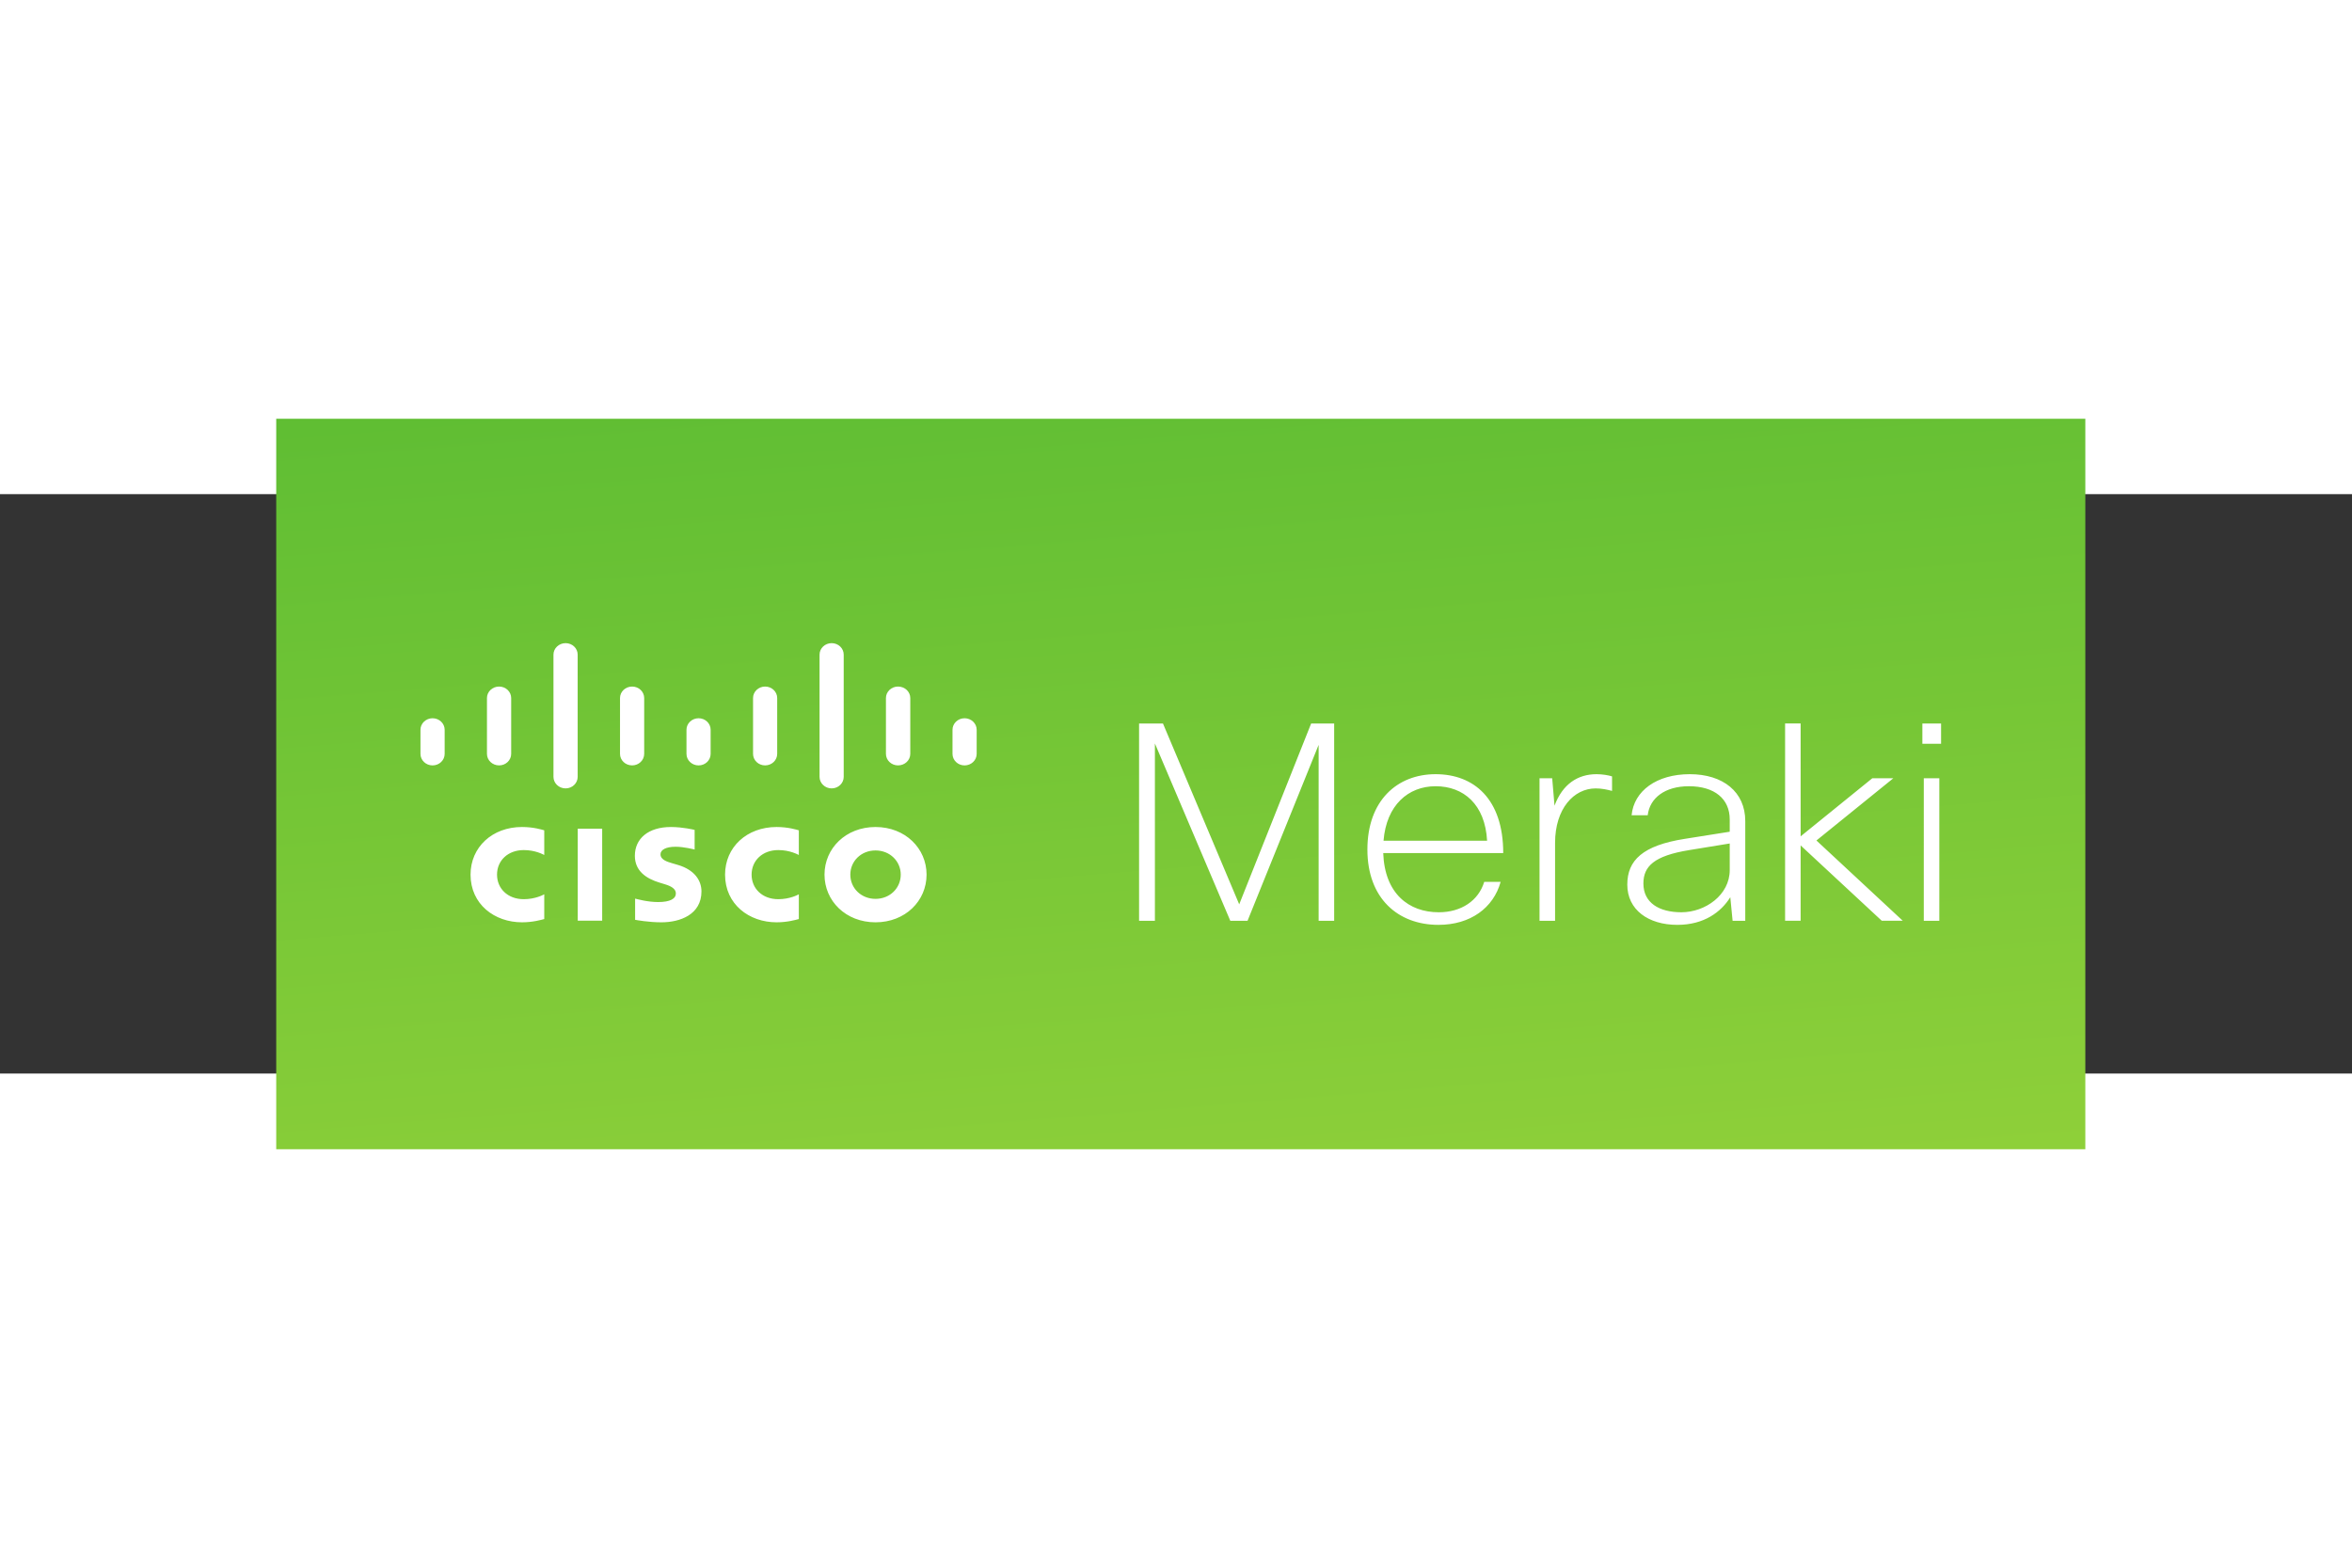 <svg xmlns:inkscape="http://www.inkscape.org/namespaces/inkscape" xmlns:sodipodi="http://sodipodi.sourceforge.net/DTD/sodipodi-0.dtd" xmlns:xlink="http://www.w3.org/1999/xlink" xmlns="http://www.w3.org/2000/svg" xmlns:svg="http://www.w3.org/2000/svg" height="800" width="1200" viewBox="-57.39 -20.425 497.38 122.55" id="svg1" sodipodi:docname="cisco-meraki.svg" inkscape:version="1.3 (0e150ed, 2023-07-21)" xml:space="preserve"><rect x="-57.39" y="-20.425" width="497.38" height="122.55" fill="#333333" stroke="none"/><defs id="defs1"><clipPath clipPathUnits="userSpaceOnUse" id="a"><path d="M0 0h143v57.75H0z" id="path1-2"></path></clipPath><clipPath clipPathUnits="userSpaceOnUse" id="c"><path d="M0 57.75h143V0H0z" id="path2-4"></path></clipPath><linearGradient x1="0" y1="0" x2="1" y2="0" gradientUnits="userSpaceOnUse" gradientTransform="rotate(95 160.829 114.87) scale(131.115)" spreadMethod="pad" id="b"><stop offset="0" stop-color="#a1d73c" id="stop2"></stop><stop offset=".165" stop-color="#a1d73c" id="stop3"></stop><stop offset="1" stop-color="#56ba32" id="stop4"></stop></linearGradient><clipPath clipPathUnits="userSpaceOnUse" id="a-3"><path d="M6.998 7.392h109.08v89.063H6.998z" id="path1-8"></path></clipPath><clipPath clipPathUnits="userSpaceOnUse" id="b-4"><path d="M61.723 52.808c-3.456.157-6.115 1.034-8.175 2.303 1.395-6.055 6.612-9.029 6.864-9.17l1.538-.848c11.768.786 18.656 8.383 18.656 18.317v2.153c-2.797-9.126-9.307-13.186-18.883-12.755" id="path2-8"></path></clipPath><clipPath clipPathUnits="userSpaceOnUse" id="d"><path d="M6.998 7.392h109.08v89.063H6.998z" id="path3-04"></path></clipPath><linearGradient x1="0" y1="0" x2="1" y2="0" gradientUnits="userSpaceOnUse" gradientTransform="translate(53.548 55.328) scale(27.057)" spreadMethod="pad" id="c-6"><stop offset="0" stop-color="#656263" id="stop3-0"></stop><stop offset="1" stop-color="#a7a5a6" id="stop4-3"></stop></linearGradient><path id="a-38" d="M-193.841-199.548h956.25V1037.95h-956.25z"></path></defs><g id="logos" transform="matrix(1.271,0,0,1.271,4.235,-28.205)" style="display:none"><g id="logos-2"><g id="g21"><g id="g5"><path class="cls-1" d="M 48.117,0.058 V 31.751 C 42.527,27.026 37.341,25.009 30.253,25.009 12.389,25.009 0,39.531 0,60.564 c 0,21.148 12.678,36.131 30.657,36.131 6.742,0 12.678,-2.305 17.403,-6.915 v 5.302 H 62.582 V 0 L 48.118,0.058 v 0 z m -1.614,73.587 c -2.017,5.302 -7.895,9.047 -14.406,9.047 -10.257,0 -16.827,-8.471 -16.827,-21.609 0,-13.657 6.627,-22.186 17.288,-22.186 6.454,0 12.678,4.034 14.233,9.335 0.864,2.593 1.153,6.166 1.153,13.542 0,5.82 -0.403,9.451 -1.441,11.871 z" id="path1-3" style="fill:#0580c2"></path><path class="cls-1" d="m 126.948,72.089 v -25.24 c 0,-8.183 -0.864,-11.352 -4.437,-15.098 -4.149,-4.495 -11.813,-6.915 -21.321,-6.915 -9.623,0 -19.304,2.305 -28.64,7.03 l 6.051,11.64 c 9.623,-4.149 14.406,-5.302 21.033,-5.302 8.932,0 12.562,3.169 12.678,10.949 v 2.19 c -11.64,1.153 -15.559,1.614 -20.169,2.42 -14.694,2.881 -21.609,9.335 -21.609,20.284 0,12.966 11.237,22.762 26.047,22.762 7.895,0 14.118,-2.881 18.555,-8.471 1.441,4.725 5.302,7.607 11.813,8.471 l 7.376,-11.237 c -6.685,-2.708 -7.376,-4.149 -7.376,-13.484 h -0.001 z m -14.694,1.269 c 0,4.034 -0.576,5.59 -2.593,7.318 -2.593,2.305 -7.03,3.919 -10.776,3.919 -7.03,0 -12.85,-4.61 -12.85,-10.257 0,-4.61 3.054,-7.318 9.796,-8.932 4.495,-1.037 8.183,-1.441 16.423,-2.305 z" id="path2" style="fill:#0580c2"></path><path class="cls-1" d="m 159.449,71.513 c 0,8.471 1.729,10.488 8.932,10.488 2.42,0 5.186,-0.288 8.183,-0.864 l 1.844,12.793 c -4.725,1.268 -10.084,2.017 -14.694,2.017 -13.542,0 -18.843,-5.59 -18.843,-19.593 V 38.897 H 132.366 V 26.392 h 12.505 V 5.244 l 14.52,-5.186 v 26.334 h 18.094 v 12.505 h -18.037 v 32.616 z" id="path3" style="fill:#0580c2"></path><path class="cls-1" d="m 209.64,71.513 c 0,8.471 1.729,10.488 8.932,10.488 2.42,0 5.186,-0.288 8.183,-0.864 l 1.844,12.793 c -4.725,1.268 -10.084,2.017 -14.694,2.017 -13.542,0 -18.843,-5.59 -18.843,-19.593 V 38.897 H 182.557 V 26.392 h 12.505 V 5.244 l 14.521,-5.186 v 26.334 h 18.037 v 12.505 h -18.037 l 0.058,32.616 v 0 z" id="path4" style="fill:#0580c2"></path><path class="cls-1" d="m 261.33,24.664 c -19.132,0 -31.982,14.579 -31.982,36.419 0,21.148 13.542,35.843 33.134,35.843 19.189,0 32.558,-14.81 32.558,-35.843 0,-21.552 -13.657,-36.419 -33.711,-36.419 z m 0.576,58.086 c -10.661,0 -17.691,-8.759 -17.691,-21.898 0,-13.139 7.203,-22.186 17.864,-22.186 10.373,0 17.288,8.817 17.288,22.186 0,13.081 -7.088,21.898 -17.46,21.898 z" id="path5" style="fill:#0580c2"></path></g><g id="g20"><path class="cls-2" d="m 38.824,127.986 h -1.93 c -0.223,0 -0.403,-0.061 -0.541,-0.183 -0.138,-0.122 -0.24,-0.277 -0.309,-0.467 l -1.725,-4.89 h -8.274 l -1.725,4.89 c -0.06,0.169 -0.163,0.321 -0.309,0.453 -0.146,0.132 -0.326,0.197 -0.541,0.197 h -1.93 l 7.374,-20.254 h 2.535 l 7.374,20.254 z M 26.74,120.467 h 6.884 l -2.896,-8.24 c -0.188,-0.508 -0.374,-1.144 -0.553,-1.908 -0.094,0.386 -0.185,0.742 -0.275,1.067 -0.09,0.325 -0.179,0.611 -0.264,0.855 l -2.896,8.226 h 0.001 z" id="path6" style="fill:#545758"></path><g id="g12"><path class="cls-2" d="m 48.068,101.812 h 5.23 v 11.197 l 9.414,-11.197 h 6.429 l -10.725,12.293 11.162,13.771 H 62.75 l -9.369,-12.102 h -0.083 v 12.102 h -5.23 v -26.064 h -10e-4 z" id="path7" style="fill:#545758"></path><path class="cls-2" d="m 71.614,109.652 c 1.929,-0.901 4.545,-1.455 6.67,-1.455 5.864,0 8.298,2.438 8.298,8.103 v 2.472 c 0,1.941 0.038,3.396 0.068,4.813 0.046,1.458 0.122,2.8 0.234,4.293 h -4.402 c -0.188,-1.007 -0.188,-2.276 -0.234,-2.868 h -0.075 c -1.153,2.126 -3.656,3.316 -5.932,3.316 -3.407,0 -6.731,-2.047 -6.731,-5.706 0,-2.887 1.386,-4.564 3.286,-5.49 1.907,-0.939 4.38,-1.13 6.467,-1.13 h 2.758 c 0,-3.098 -1.378,-4.142 -4.326,-4.142 -2.133,0 -4.258,0.825 -5.939,2.099 l -0.143,-4.304 v 0 z m 5.856,15.013 c 1.53,0 2.728,-0.671 3.513,-1.714 0.821,-1.081 1.04,-2.465 1.04,-3.96 H 79.86 c -2.238,0 -5.569,0.373 -5.569,3.319 0,1.648 1.387,2.355 3.181,2.355 h -10e-4 z" id="path8" style="fill:#545758"></path><path class="cls-2" d="m 101.454,112.682 c -1.537,-0.524 -2.668,-0.825 -4.484,-0.825 -1.35,0 -2.963,0.49 -2.963,2.138 0,3.056 8.714,1.119 8.714,8.065 0,4.478 -4.002,6.267 -8.066,6.267 -1.922,0 -3.851,-0.328 -5.683,-0.818 l 0.302,-4.108 c 1.568,0.788 3.211,1.267 4.929,1.267 1.267,0 3.286,-0.479 3.286,-2.355 0,-3.768 -8.697,-1.191 -8.697,-8.132 0,-4.154 3.618,-5.982 7.537,-5.982 2.358,0 3.881,0.37 5.457,0.709 l -0.332,3.776 z" id="path9" style="fill:#545758"></path><path class="cls-2" d="m 120.787,126.796 c -1.824,1.01 -3.919,1.53 -6.61,1.53 -6.347,0 -10.047,-3.66 -10.047,-9.964 0,-5.578 2.955,-10.165 8.931,-10.165 7.123,0 9.165,4.888 9.165,11.619 h -13.311 c 0.234,3.086 2.397,4.85 5.495,4.85 2.427,0 4.522,-0.893 6.377,-1.941 v 4.07 h 10e-4 z m -3.354,-10.423 c -0.144,-2.415 -1.259,-4.515 -4.063,-4.515 -2.804,0 -4.221,1.948 -4.455,4.515 h 8.517 z" id="path10" style="fill:#545758"></path><path class="cls-2" d="m 132.229,122.691 h 0.076 l 4.628,-14.049 h 5.08 l -7.214,19.088 c -1.605,4.258 -2.758,8.445 -7.997,8.445 -1.184,0 -2.39,-0.188 -3.542,-0.524 l 0.332,-3.697 c 0.633,0.226 1.349,0.332 2.585,0.332 2.012,0 3.24,-1.375 3.24,-3.434 l -7.356,-20.211 h 5.525 l 4.643,14.049 h -0.001 z" id="path11" style="fill:#545758"></path><path class="cls-2" d="m 143.286,109.652 c 1.937,-0.901 4.545,-1.455 6.677,-1.455 5.864,0 8.298,2.438 8.298,8.103 v 2.472 c 0,1.941 0.037,3.396 0.068,4.813 0.037,1.458 0.112,2.8 0.226,4.293 h -4.402 c -0.195,-1.007 -0.195,-2.276 -0.234,-2.868 h -0.068 c -1.16,2.126 -3.664,3.316 -5.932,3.316 -3.415,0 -6.739,-2.047 -6.739,-5.706 0,-2.887 1.387,-4.564 3.294,-5.49 1.907,-0.939 4.372,-1.13 6.467,-1.13 h 2.758 c 0,-3.098 -1.379,-4.142 -4.326,-4.142 -2.149,0 -4.266,0.825 -5.94,2.099 l -0.15,-4.304 h 0.002 z m 5.864,15.013 c 1.53,0 2.72,-0.671 3.505,-1.714 0.821,-1.081 1.048,-2.465 1.048,-3.96 h -2.163 c -2.246,0 -5.578,0.373 -5.578,3.319 0,1.648 1.394,2.355 3.189,2.355 z" id="path12" style="fill:#545758"></path></g><g id="g19"><path class="cls-2" d="m 181.408,123.802 c 0.138,0 0.261,0.061 0.374,0.184 l 0.978,1.173 c -0.755,0.961 -1.671,1.71 -2.747,2.248 -1.076,0.537 -2.375,0.805 -3.893,0.805 -1.33,0 -2.535,-0.252 -3.615,-0.756 -1.08,-0.504 -2.003,-1.211 -2.766,-2.12 -0.763,-0.909 -1.356,-2 -1.776,-3.272 -0.42,-1.272 -0.631,-2.67 -0.631,-4.197 0,-1.527 0.225,-2.925 0.675,-4.197 0.45,-1.272 1.084,-2.364 1.899,-3.279 0.815,-0.913 1.791,-1.622 2.928,-2.127 1.136,-0.504 2.391,-0.756 3.763,-0.756 1.356,0 2.524,0.231 3.507,0.692 0.982,0.462 1.855,1.089 2.619,1.88 l -0.811,1.258 c -0.06,0.094 -0.129,0.171 -0.206,0.233 -0.077,0.062 -0.188,0.092 -0.334,0.092 -0.111,0 -0.23,-0.045 -0.353,-0.134 -0.125,-0.09 -0.272,-0.2 -0.444,-0.332 -0.172,-0.132 -0.374,-0.273 -0.605,-0.423 -0.232,-0.151 -0.506,-0.292 -0.823,-0.424 -0.317,-0.131 -0.687,-0.242 -1.107,-0.331 -0.42,-0.09 -0.905,-0.134 -1.454,-0.134 -0.986,0 -1.89,0.185 -2.708,0.558 -0.819,0.373 -1.525,0.902 -2.117,1.591 -0.592,0.688 -1.053,1.526 -1.383,2.515 -0.33,0.99 -0.495,2.097 -0.495,3.321 0,1.264 0.165,2.389 0.495,3.378 0.33,0.988 0.781,1.826 1.351,2.508 0.57,0.682 1.247,1.204 2.027,1.561 0.78,0.358 1.62,0.538 2.521,0.538 0.549,0 1.042,-0.035 1.48,-0.106 0.438,-0.071 0.843,-0.181 1.216,-0.331 0.374,-0.151 0.721,-0.342 1.042,-0.573 0.321,-0.231 0.646,-0.506 0.972,-0.827 0.146,-0.142 0.288,-0.213 0.424,-0.213 l -0.003,-0.002 z" id="path13" style="fill:#545758"></path><path class="cls-2" d="m 203.169,117.866 c 0,1.518 -0.219,2.909 -0.656,4.177 -0.437,1.267 -1.055,2.357 -1.853,3.271 -0.798,0.914 -1.757,1.623 -2.876,2.128 -1.12,0.504 -2.357,0.756 -3.713,0.756 -1.356,0 -2.591,-0.252 -3.705,-0.756 -1.115,-0.504 -2.072,-1.213 -2.87,-2.128 -0.798,-0.913 -1.416,-2.004 -1.853,-3.271 -0.437,-1.268 -0.656,-2.66 -0.656,-4.177 0,-1.517 0.219,-2.908 0.656,-4.176 0.437,-1.267 1.055,-2.36 1.853,-3.279 0.798,-0.919 1.755,-1.632 2.87,-2.142 1.114,-0.508 2.349,-0.763 3.705,-0.763 1.356,0 2.593,0.254 3.713,0.763 1.12,0.509 2.079,1.222 2.876,2.142 0.798,0.918 1.416,2.012 1.853,3.279 0.437,1.268 0.656,2.66 0.656,4.176 z m -2.561,0 c 0,-1.242 -0.155,-2.359 -0.464,-3.35 -0.309,-0.988 -0.746,-1.826 -1.312,-2.508 -0.566,-0.682 -1.253,-1.209 -2.059,-1.576 -0.806,-0.368 -1.707,-0.551 -2.703,-0.551 -0.986,0 -1.883,0.183 -2.689,0.551 -0.806,0.367 -1.495,0.892 -2.066,1.576 -0.571,0.684 -1.011,1.52 -1.319,2.508 -0.309,0.99 -0.464,2.106 -0.464,3.35 0,1.244 0.155,2.358 0.464,3.343 0.309,0.985 0.748,1.819 1.319,2.502 0.57,0.684 1.259,1.205 2.066,1.568 0.805,0.364 1.702,0.545 2.689,0.545 0.995,0 1.896,-0.181 2.703,-0.545 0.806,-0.363 1.493,-0.885 2.059,-1.568 0.566,-0.684 1.004,-1.518 1.312,-2.502 0.309,-0.984 0.464,-2.099 0.464,-3.343 z" id="path14" style="fill:#545758"></path><path class="cls-2" d="m 215.967,121.379 c 0.09,0.25 0.178,0.502 0.264,0.756 0.086,-0.264 0.176,-0.515 0.27,-0.756 0.094,-0.241 0.202,-0.483 0.322,-0.728 l 6.242,-12.451 c 0.111,-0.217 0.228,-0.348 0.347,-0.396 0.121,-0.047 0.292,-0.071 0.514,-0.071 h 1.84 v 20.254 h -2.188 v -14.883 c 0,-0.197 0.004,-0.41 0.013,-0.636 0.009,-0.226 0.021,-0.457 0.038,-0.693 l -6.319,12.664 c -0.215,0.424 -0.514,0.636 -0.901,0.636 h -0.36 c -0.386,0 -0.687,-0.212 -0.901,-0.636 l -6.46,-12.705 c 0.025,0.244 0.045,0.486 0.058,0.721 0.013,0.236 0.019,0.453 0.019,0.65 v 14.883 h -2.188 v -20.254 h 1.84 c 0.223,0 0.395,0.024 0.514,0.071 0.121,0.048 0.236,0.179 0.347,0.396 l 6.369,12.466 c 0.121,0.225 0.225,0.464 0.315,0.713 h 0.003 z" id="path15" style="fill:#545758"></path><path class="cls-2" d="m 232.999,120.41 v 7.575 h -2.484 v -20.254 h 5.444 c 1.166,0 2.18,0.149 3.043,0.447 0.863,0.296 1.577,0.719 2.143,1.265 0.566,0.547 0.988,1.206 1.268,1.979 0.28,0.773 0.418,1.634 0.418,2.587 0,0.942 -0.15,1.803 -0.451,2.585 -0.301,0.783 -0.74,1.456 -1.319,2.021 -0.579,0.565 -1.297,1.006 -2.156,1.321 -0.858,0.315 -1.84,0.473 -2.946,0.473 h -2.96 z m 0,-2.176 h 2.96 c 0.711,0 1.34,-0.104 1.884,-0.311 0.544,-0.207 1.001,-0.496 1.371,-0.869 0.37,-0.373 0.648,-0.818 0.836,-1.337 0.188,-0.519 0.284,-1.089 0.284,-1.709 0,-1.291 -0.363,-2.3 -1.088,-3.026 -0.725,-0.725 -1.821,-1.088 -3.287,-1.088 h -2.96 v 8.338 h -0.001 z" id="path16" style="fill:#545758"></path><path class="cls-2" d="m 259.38,127.986 h -1.93 c -0.223,0 -0.403,-0.061 -0.541,-0.183 -0.138,-0.122 -0.24,-0.277 -0.309,-0.467 l -1.725,-4.89 h -8.274 l -1.725,4.89 c -0.06,0.169 -0.163,0.321 -0.309,0.453 -0.146,0.132 -0.326,0.197 -0.541,0.197 h -1.93 l 7.374,-20.254 h 2.535 l 7.374,20.254 z m -12.084,-7.519 h 6.884 l -2.896,-8.24 c -0.188,-0.508 -0.374,-1.144 -0.553,-1.908 -0.094,0.386 -0.185,0.742 -0.275,1.067 -0.09,0.325 -0.179,0.611 -0.264,0.855 l -2.896,8.226 h 0.001 z" id="path17" style="fill:#545758"></path><path class="cls-2" d="m 263.491,107.825 c 0.107,0.061 0.23,0.186 0.367,0.375 l 10.68,15.264 c -0.025,-0.244 -0.043,-0.483 -0.052,-0.714 -0.008,-0.231 -0.013,-0.454 -0.013,-0.671 v -14.345 h 2.188 v 20.254 H 275.4 c -0.197,0 -0.363,-0.037 -0.495,-0.112 -0.133,-0.076 -0.264,-0.203 -0.393,-0.382 l -10.668,-15.25 c 0.017,0.236 0.03,0.467 0.038,0.693 0.008,0.226 0.013,0.433 0.013,0.622 v 14.43 h -2.188 v -20.254 h 1.287 c 0.223,0 0.388,0.031 0.495,0.092 h 0.001 z" id="path18" style="fill:#545758"></path><path class="cls-2" d="m 288.271,119.93 v 8.056 h -2.483 v -8.056 l -6.756,-12.197 h 2.188 c 0.223,0 0.399,0.062 0.528,0.184 0.129,0.122 0.24,0.273 0.334,0.452 l 4.222,7.873 c 0.17,0.329 0.315,0.64 0.431,0.933 0.115,0.292 0.22,0.579 0.315,0.861 0.093,-0.292 0.196,-0.583 0.309,-0.876 0.11,-0.292 0.252,-0.597 0.423,-0.918 l 4.208,-7.873 c 0.077,-0.15 0.182,-0.294 0.315,-0.43 0.133,-0.138 0.307,-0.206 0.522,-0.206 h 2.214 l -6.769,12.197 v 0 z" id="path19" style="fill:#545758"></path></g></g></g></g></g><path d="m 113.223,31.9 c 7.9,0 13,4.1 15.4,11 h 11.8 c -2.9,-13.1 -13.3,-21.3 -27.2,-21.3 -16.6,0 -29.1,12.9 -29.1,29.8 0,16.9 12.5,29.4 29.1,29.4 13.9,0 24,-8.6 27.2,-21.3 h -11.8 c -2.4,6.5 -7.6,11 -15.4,11 -10.9,0 -17.7,-7.8 -17.7,-19 0.1,-11.3 6.8,-19.6 17.7,-19.6 z m 48.7,-3.9 h -0.5 l -0.6,-5.6 h -9.9 V 81 h 11 V 43.9 c 0,-7.8 6,-12.1 13.9,-12.1 1.7,0 2.1,0.1 2.1,0.1 V 21.2 c 0,0 -0.7,-0.2 -2.1,-0.2 -3.4,0 -9.6,1.4 -13.9,7 z m 118.1,-7 c -9.8,0 -15.8,4.2 -18.4,7 h -0.5 l -0.6,-5.6 h -9.9 V 81 h 11 V 44.1 c 0,-8.2 7.4,-12.5 16.5,-12.5 7.8,0 13.4,3.9 13.4,12 V 81 h 11 V 42.9 c -0.1,-16.2 -11.5,-21.9 -22.5,-21.9 z m 36.6,1.4 h 11 V 81 h -11 z m -106.3,-0.8 c -16.7,0 -29.4,12.7 -29.4,29.6 0,16.9 12.6,29.6 29.4,29.6 16.7,0 29.4,-12.7 29.4,-29.6 0,-16.9 -12.7,-29.6 -29.4,-29.6 z m 0,48.6 c -10.9,0 -17.9,-8 -17.9,-19 0,-11 7,-19.2 17.9,-19.2 10.9,0 17.9,8.2 17.9,19.2 0,11 -7,19 -17.9,19 z m 152.8,-24.8 c -10.9,-2.4 -10.4,-5.1 -10.4,-7.5 0,-2.9 3.2,-6.5 8.5,-6.5 4.4,0 9.1,2.2 9.1,9.6 h 10.6 c 0.4,-12 -7.5,-19.3 -19.7,-19.3 -10.8,0 -19.5,7.5 -19.5,16.7 0,11.6 9.2,15.2 19.2,17.4 10.6,2.3 11.5,5.6 11.5,7.9 0,4.4 -4.5,8.2 -10.8,8.2 -4.5,0 -11.4,-2.8 -11.4,-11.3 h -10.6 c -0.7,13.4 9,21.1 22,21.1 12.3,0 22,-7.9 22,-18.4 -0.1,-12 -10.6,-15.8 -20.5,-17.9 z M 37.523,0 1.023,81 H 12.723 l 7.1,-16.3 h 45.4 l 7.1,16.3 h 11.6 l -36.3,-81 z m 4.8,13.8 h 0.5 l 0.6,1.5 10.3,23.6 h -22.3 l 10.3,-23.6 z m -18.4,41.7 3.4,-7.6 h 30.4 l 3.4,7.6 z" fill="#14234c" id="path1" style="display:none"></path><style id="style1855" type="text/css">.st1{fill-rule:evenodd;clip-rule:evenodd;fill:#f90}</style><g transform="matrix(1.229,0,0,1.229,5.441,-71.031)" id="g1865" style="display:none"><path id="path1857" d="m 86.4,66.4 c 0,3.7 0.4,6.7 1.1,8.9 0.8,2.2 1.8,4.6 3.2,7.2 0.5,0.8 0.7,1.6 0.7,2.3 0,1 -0.6,2 -1.9,3 L 83.2,92 c -0.9,0.6 -1.8,0.9 -2.6,0.9 -1,0 -2,-0.5 -3,-1.4 C 76.2,90 75,88.4 74,86.8 73,85.1 72,83.2 70.9,80.9 63.1,90.1 53.3,94.7 41.5,94.7 c -8.4,0 -15.1,-2.4 -20,-7.2 -4.9,-4.8 -7.4,-11.2 -7.4,-19.2 0,-8.5 3,-15.4 9.1,-20.6 6.1,-5.2 14.2,-7.8 24.5,-7.8 3.4,0 6.9,0.3 10.6,0.8 3.7,0.5 7.5,1.3 11.5,2.2 V 35.6 C 69.8,28 68.2,22.7 65.1,19.6 61.9,16.5 56.5,15 48.8,15 c -3.5,0 -7.1,0.4 -10.8,1.3 -3.7,0.9 -7.3,2 -10.8,3.4 -1.6,0.7 -2.8,1.1 -3.5,1.3 -0.7,0.2 -1.2,0.3 -1.6,0.3 -1.4,0 -2.1,-1 -2.1,-3.1 V 13.3 C 20,11.7 20.2,10.5 20.7,9.8 21.2,9.1 22.1,8.4 23.5,7.7 27,5.9 31.2,4.4 36.1,3.2 41,1.9 46.2,1.3 51.7,1.3 63.6,1.3 72.3,4 77.9,9.4 83.4,14.8 86.2,23 86.2,34 V 66.4 Z M 45.8,81.6 c 3.3,0 6.7,-0.6 10.3,-1.8 3.6,-1.2 6.8,-3.4 9.5,-6.4 1.6,-1.9 2.8,-4 3.4,-6.4 0.6,-2.4 1,-5.3 1,-8.7 v -4.2 c -2.9,-0.7 -6,-1.3 -9.2,-1.7 -3.2,-0.4 -6.3,-0.6 -9.4,-0.6 -6.7,0 -11.6,1.3 -14.9,4 -3.3,2.7 -4.9,6.5 -4.9,11.5 0,4.7 1.2,8.2 3.7,10.6 2.4,2.5 5.9,3.7 10.5,3.7 z m 80.3,10.8 c -1.8,0 -3,-0.3 -3.8,-1 -0.8,-0.6 -1.5,-2 -2.1,-3.9 L 96.7,10.2 c -0.6,-2 -0.9,-3.3 -0.9,-4 0,-1.6 0.8,-2.5 2.4,-2.5 h 9.8 c 1.9,0 3.2,0.3 3.9,1 0.8,0.6 1.4,2 2,3.9 l 16.8,66.2 15.6,-66.2 c 0.5,-2 1.1,-3.3 1.9,-3.9 0.8,-0.6 2.2,-1 4,-1 h 8 c 1.9,0 3.2,0.3 4,1 0.8,0.6 1.5,2 1.9,3.9 l 15.8,67 17.3,-67 c 0.6,-2 1.3,-3.3 2,-3.9 0.8,-0.6 2.1,-1 3.9,-1 h 9.3 c 1.6,0 2.5,0.8 2.5,2.5 0,0.5 -0.1,1 -0.2,1.6 -0.1,0.6 -0.3,1.4 -0.7,2.5 l -24.1,77.3 c -0.6,2 -1.3,3.3 -2.1,3.9 -0.8,0.6 -2.1,1 -3.8,1 h -8.6 c -1.9,0 -3.2,-0.3 -4,-1 -0.8,-0.7 -1.5,-2 -1.9,-4 L 156,23 140.6,87.4 c -0.5,2 -1.1,3.3 -1.9,4 -0.8,0.7 -2.2,1 -4,1 z m 128.5,2.7 c -5.2,0 -10.4,-0.6 -15.4,-1.8 -5,-1.2 -8.9,-2.5 -11.5,-4 -1.6,-0.9 -2.7,-1.9 -3.1,-2.8 -0.4,-0.9 -0.6,-1.9 -0.6,-2.8 v -5.1 c 0,-2.1 0.8,-3.1 2.3,-3.1 0.6,0 1.2,0.1 1.8,0.3 0.6,0.2 1.5,0.6 2.5,1 3.4,1.5 7.1,2.7 11,3.5 4,0.8 7.9,1.2 11.9,1.2 6.3,0 11.2,-1.1 14.6,-3.3 3.4,-2.2 5.2,-5.4 5.2,-9.5 0,-2.8 -0.9,-5.1 -2.7,-7 -1.8,-1.9 -5.2,-3.6 -10.1,-5.2 L 246,52 c -7.3,-2.3 -12.7,-5.7 -16,-10.2 -3.3,-4.4 -5,-9.3 -5,-14.5 0,-4.2 0.9,-7.9 2.7,-11.1 1.8,-3.2 4.2,-6 7.2,-8.2 3,-2.3 6.4,-4 10.4,-5.2 4,-1.2 8.2,-1.7 12.6,-1.7 2.2,0 4.5,0.1 6.7,0.4 2.3,0.3 4.4,0.7 6.5,1.1 2,0.5 3.9,1 5.7,1.6 1.8,0.6 3.2,1.2 4.2,1.8 1.4,0.8 2.4,1.6 3,2.5 0.6,0.8 0.9,1.9 0.9,3.3 v 4.7 c 0,2.1 -0.8,3.2 -2.3,3.2 -0.8,0 -2.1,-0.4 -3.8,-1.2 -5.7,-2.6 -12.1,-3.9 -19.2,-3.9 -5.7,0 -10.2,0.9 -13.3,2.8 -3.1,1.9 -4.7,4.8 -4.7,8.9 0,2.8 1,5.2 3,7.1 2,1.9 5.7,3.8 11,5.5 l 14.2,4.5 c 7.2,2.3 12.4,5.5 15.5,9.6 3.1,4.1 4.6,8.8 4.6,14 0,4.3 -0.9,8.2 -2.6,11.6 -1.8,3.4 -4.2,6.4 -7.3,8.8 -3.1,2.5 -6.8,4.3 -11.1,5.6 -4.5,1.4 -9.2,2.1 -14.3,2.1 z" fill="#252f3e"></path><g id="g1863"><path id="path1859" d="M 273.5,143.7 C 240.6,168 192.8,180.9 151.7,180.9 94.1,180.9 42.2,159.6 3,124.2 c -3.1,-2.8 -0.3,-6.6 3.4,-4.4 42.4,24.6 94.7,39.5 148.8,39.5 36.5,0 76.6,-7.6 113.5,-23.2 5.5,-2.5 10.2,3.6 4.8,7.6 z" class="st1"></path><path id="path1861" d="m 287.2,128.1 c -4.2,-5.4 -27.8,-2.6 -38.5,-1.3 -3.2,0.4 -3.7,-2.4 -0.8,-4.5 18.8,-13.2 49.7,-9.4 53.3,-5 3.6,4.5 -1,35.4 -18.6,50.2 -2.7,2.3 -5.3,1.1 -4.1,-1.9 4,-9.9 12.9,-32.2 8.7,-37.5 z" class="st1"></path></g></g><g id="g1" transform="matrix(2.007,0,0,2.007,1.024,-36.406)" style="display:inline"><g clip-path="url(#a)" transform="matrix(1.333,0,0,-1.333,0,77)" id="g4"><path d="M 0,0 H 143 V 57.75 H 0 Z" fill="url(#b)" id="path4-8"></path></g><g clip-path="url(#c)" transform="matrix(1.333,0,0,-1.333,0,77)" id="g5-3"><path d="m 41.309,23.263 c -0.082,0.036 -0.702,0.388 -1.623,0.388 -1.247,0 -2.111,-0.826 -2.111,-1.941 0,-1.083 0.826,-1.942 2.111,-1.942 0.907,0 1.538,0.341 1.623,0.386 v -1.956 c -0.243,-0.064 -0.903,-0.258 -1.758,-0.258 -2.172,0 -4.073,1.422 -4.073,3.77 0,2.172 1.722,3.765 4.073,3.765 0.903,0 1.573,-0.21 1.758,-0.262 z m -20.123,0 c -0.078,0.036 -0.697,0.388 -1.619,0.388 -1.25,0 -2.114,-0.826 -2.114,-1.941 0,-1.083 0.825,-1.942 2.114,-1.942 0.906,0 1.537,0.341 1.619,0.386 v -1.956 c -0.24,-0.064 -0.899,-0.258 -1.761,-0.258 -2.167,0 -4.065,1.422 -4.065,3.77 0,2.172 1.72,3.765 4.065,3.765 0.913,0 1.578,-0.21 1.761,-0.262 z m 26.184,0.359 c -1.143,0 -1.991,-0.856 -1.991,-1.912 0,-1.061 0.848,-1.916 1.991,-1.916 1.144,0 1.995,0.855 1.995,1.916 0,1.056 -0.851,1.912 -1.995,1.912 m 4.036,-1.912 c 0,-2.082 -1.686,-3.77 -4.036,-3.77 -2.348,0 -4.031,1.688 -4.031,3.77 0,2.077 1.683,3.765 4.031,3.765 2.35,0 4.036,-1.688 4.036,-3.765 m -18.333,1.983 c -0.026,0.008 -0.839,0.221 -1.506,0.221 -0.772,0 -1.192,-0.245 -1.192,-0.598 0,-0.442 0.565,-0.595 0.881,-0.693 l 0.535,-0.158 c 1.25,-0.38 1.821,-1.197 1.821,-2.083 0,-1.828 -1.689,-2.442 -3.163,-2.442 -1.027,0 -1.982,0.181 -2.081,0.198 v 1.675 c 0.171,-0.04 0.978,-0.271 1.82,-0.271 0.957,0 1.401,0.267 1.401,0.683 0,0.367 -0.381,0.577 -0.862,0.722 -0.116,0.036 -0.289,0.089 -0.413,0.126 -1.072,0.324 -1.966,0.925 -1.966,2.127 0,1.364 1.069,2.275 2.848,2.275 0.937,0 1.821,-0.214 1.877,-0.229 z m -19.759,9.472 c 0,0.5 -0.428,0.908 -0.958,0.908 -0.522,0 -0.954,-0.408 -0.954,-0.908 v -1.909 c 0,-0.504 0.432,-0.911 0.954,-0.911 0.53,0 0.958,0.407 0.958,0.911 z m 5.258,2.508 c 0,0.5 -0.428,0.906 -0.954,0.906 -0.53,0 -0.96,-0.406 -0.96,-0.906 v -4.416 c 0,-0.505 0.43,-0.911 0.96,-0.911 0.526,0 0.954,0.406 0.954,0.911 z m 5.256,3.428 c 0,0.504 -0.426,0.91 -0.955,0.91 -0.526,0 -0.958,-0.406 -0.958,-0.91 v -9.661 c 0,-0.503 0.432,-0.912 0.958,-0.912 0.529,0 0.955,0.409 0.955,0.912 z m 5.258,-3.428 c 0,0.5 -0.428,0.906 -0.953,0.906 -0.53,0 -0.958,-0.406 -0.958,-0.906 v -4.416 c 0,-0.505 0.428,-0.911 0.958,-0.911 0.525,0 0.953,0.406 0.953,0.911 z m 5.252,-2.508 c 0,0.5 -0.425,0.908 -0.951,0.908 -0.528,0 -0.958,-0.408 -0.958,-0.908 v -1.909 c 0,-0.504 0.43,-0.911 0.958,-0.911 0.526,0 0.951,0.407 0.951,0.911 z m 5.261,2.508 c 0,0.5 -0.427,0.906 -0.955,0.906 -0.526,0 -0.953,-0.406 -0.953,-0.906 v -4.416 c 0,-0.505 0.427,-0.911 0.953,-0.911 0.528,0 0.955,0.406 0.955,0.911 z m 5.258,3.428 c 0,0.504 -0.424,0.91 -0.956,0.91 -0.522,0 -0.953,-0.406 -0.953,-0.91 v -9.661 c 0,-0.503 0.431,-0.912 0.953,-0.912 0.532,0 0.956,0.409 0.956,0.912 z m 5.262,-3.428 c 0,0.5 -0.43,0.906 -0.97,0.906 -0.523,0 -0.954,-0.406 -0.954,-0.906 v -4.416 c 0,-0.505 0.431,-0.911 0.954,-0.911 0.54,0 0.97,0.406 0.97,0.911 z m 5.248,-2.508 c 0,0.5 -0.43,0.908 -0.956,0.908 -0.528,0 -0.954,-0.408 -0.954,-0.908 v -1.909 c 0,-0.504 0.426,-0.911 0.954,-0.911 0.526,0 0.956,0.407 0.956,0.911 z M 25.765,18.069 h -1.931 v 7.276 h 1.931 z m 49.649,-0.007 -5.959,14.016 v -14.016 h -1.251 v 15.597 h 1.888 l 6.027,-14.298 5.686,14.298 h 1.82 v -15.597 h -1.228 v 13.908 l -5.619,-13.908 z m 21.369,3.077 c -0.569,-2.059 -2.389,-3.4 -4.914,-3.4 -3.206,0 -5.618,2.099 -5.618,5.956 0,3.856 2.342,5.956 5.391,5.956 3.026,0 5.346,-1.949 5.346,-6.239 h -9.485 c 0.114,-3.204 2.023,-4.678 4.389,-4.678 1.775,0 3.139,0.912 3.594,2.405 z m -9.257,3.25 h 8.187 c -0.158,2.882 -1.865,4.309 -4.071,4.309 -2.16,0 -3.889,-1.492 -4.116,-4.309 m 12.332,-6.327 v 11.265 h 1.001 l 0.183,-2.167 c 0.636,1.711 1.841,2.491 3.32,2.491 0.477,0 0.954,-0.086 1.228,-0.174 v -1.148 c -0.41,0.11 -0.819,0.197 -1.296,0.197 -1.729,0 -3.208,-1.605 -3.208,-4.311 v -6.153 z m 7.278,8.341 c 0.181,1.926 1.979,3.248 4.595,3.248 2.639,0 4.389,-1.407 4.389,-3.704 v -7.885 h -1.001 l -0.181,1.862 c -0.729,-1.167 -2.07,-2.185 -4.185,-2.185 -2.298,0 -3.958,1.189 -3.958,3.182 0,1.928 1.228,3.098 4.548,3.618 l 3.549,0.563 v 0.975 c 0,1.625 -1.205,2.621 -3.229,2.621 -1.888,0 -3.095,-0.929 -3.254,-2.295 z m 7.756,-4.333 v 2.102 l -3.184,-0.52 c -2.822,-0.455 -3.64,-1.3 -3.64,-2.645 0,-1.515 1.228,-2.273 3.003,-2.273 1.888,0 3.821,1.364 3.821,3.336 m 4.376,-4.008 v 15.597 h 1.228 v -8.923 l 5.664,4.591 h 1.661 l -6.075,-4.919 6.824,-6.346 h -1.659 l -6.415,5.957 v -5.957 z M 130.119,33.659 h 1.479 v -1.602 h -1.479 z m 0.112,-4.332 h 1.228 V 18.062 h -1.228 z" fill="#ffffff" id="path5-9"></path></g></g><g style="display:none;fill:#049fd9" id="g2" transform="matrix(1.771,0,0,1.771,1.023,-59.977)"><path d="m 106.48,76.164 c -0.282,-0.077 -4.621,-1.196 -9.232,-1.196 -8.73,0 -13.986,4.714 -13.986,11.734 0,6.214 4.397,9.313 9.674,10.98 0.585,0.193 1.447,0.463 2.021,0.653 2.349,0.739 4.224,1.837 4.224,3.739 0,2.127 -2.167,3.504 -6.878,3.504 -4.14,0 -8.109,-1.184 -8.945,-1.395 v 8.637 c 0.466,0.099 5.183,1.025 10.222,1.025 7.248,0 15.539,-3.167 15.539,-12.595 0,-4.573 -2.8,-8.783 -8.947,-10.737 L 97.559,89.681 C 96,89.189 93.217,88.392 93.217,86.107 c 0,-1.805 2.062,-3.076 5.859,-3.076 3.276,0 7.263,1.101 7.404,1.145 z m 80.041,18.243 c 0,5.461 -4.183,9.879 -9.796,9.879 -5.619,0 -9.791,-4.418 -9.791,-9.879 0,-5.45 4.172,-9.87 9.791,-9.87 5.613,0 9.796,4.42 9.796,9.87 M 176.725,74.98 c -11.544,0 -19.823,8.707 -19.823,19.427 0,10.737 8.279,19.438 19.823,19.438 11.543,0 19.834,-8.701 19.834,-19.438 0,-10.72 -8.291,-19.427 -19.834,-19.427 M 70.561,113.177 H 61.089 V 75.645 h 9.472" id="path1-0"></path><path id="a-5" d="m 48.07,76.325 c -0.89,-0.264 -4.18,-1.345 -8.636,-1.345 -11.526,0 -19.987,8.218 -19.987,19.427 0,12.093 9.34,19.438 19.987,19.438 4.23,0 7.459,-1.002 8.636,-1.336 v -10.075 c -0.407,0.226 -3.503,1.992 -7.957,1.992 -6.31,0 -10.38,-4.441 -10.38,-10.019 0,-5.748 4.246,-10.011 10.38,-10.011 4.53,0 7.576,1.805 7.957,2.004"></path><use height="100%" width="100%" transform="translate(98.86)" xlink:href="#a-5" id="use1"></use><g transform="translate(0,-0.074)" id="c-2"><path id="b-2" d="m 61.061,4.759 c 0,-2.587 -2.113,-4.685 -4.703,-4.685 -2.589,0 -4.702,2.098 -4.702,4.685 v 49.84 a 4.701,4.701 0 0 0 4.702,4.699 4.701,4.701 0 0 0 4.703,-4.699 z M 35.232,22.451 c 0,-2.586 -2.112,-4.687 -4.702,-4.687 -2.59,0 -4.702,2.101 -4.702,4.687 v 22.785 a 4.701,4.701 0 0 0 4.702,4.699 4.701,4.701 0 0 0 4.702,-4.699 z M 9.404,35.383 C 9.404,32.796 7.292,30.699 4.702,30.699 2.115,30.699 0,32.796 0,35.383 v 9.853 a 4.703,4.703 0 0 0 9.404,0"></path><use height="100%" width="100%" transform="matrix(-1,0,0,1,112.717,0)" xlink:href="#b-2" id="use2"></use></g><use height="100%" width="100%" transform="matrix(-1,0,0,1,216,0)" xlink:href="#c-2" id="use3"></use></g><g id="g21-2" transform="matrix(1.271,0,0,1.271,4.789,-45.706)" style="display:none"><g id="g5-39"><path class="cls-1" d="M 48.117,0.058 V 31.751 C 42.527,27.026 37.341,25.009 30.253,25.009 12.389,25.009 0,39.531 0,60.564 c 0,21.148 12.678,36.131 30.657,36.131 6.742,0 12.678,-2.305 17.403,-6.915 v 5.302 H 62.582 V 0 L 48.118,0.058 v 0 z m -1.614,73.587 c -2.017,5.302 -7.895,9.047 -14.406,9.047 -10.257,0 -16.827,-8.471 -16.827,-21.609 0,-13.657 6.627,-22.186 17.288,-22.186 6.454,0 12.678,4.034 14.233,9.335 0.864,2.593 1.153,6.166 1.153,13.542 0,5.82 -0.403,9.451 -1.441,11.871 z" id="path1-3-9" style="fill:#0580c2"></path><path class="cls-1" d="m 126.948,72.089 v -25.24 c 0,-8.183 -0.864,-11.352 -4.437,-15.098 -4.149,-4.495 -11.813,-6.915 -21.321,-6.915 -9.623,0 -19.304,2.305 -28.64,7.03 l 6.051,11.64 c 9.623,-4.149 14.406,-5.302 21.033,-5.302 8.932,0 12.562,3.169 12.678,10.949 v 2.19 c -11.64,1.153 -15.559,1.614 -20.169,2.42 -14.694,2.881 -21.609,9.335 -21.609,20.284 0,12.966 11.237,22.762 26.047,22.762 7.895,0 14.118,-2.881 18.555,-8.471 1.441,4.725 5.302,7.607 11.813,8.471 l 7.376,-11.237 c -6.685,-2.708 -7.376,-4.149 -7.376,-13.484 h -0.001 z m -14.694,1.269 c 0,4.034 -0.576,5.59 -2.593,7.318 -2.593,2.305 -7.03,3.919 -10.776,3.919 -7.03,0 -12.85,-4.61 -12.85,-10.257 0,-4.61 3.054,-7.318 9.796,-8.932 4.495,-1.037 8.183,-1.441 16.423,-2.305 z" id="path2-7" style="fill:#0580c2"></path><path class="cls-1" d="m 159.449,71.513 c 0,8.471 1.729,10.488 8.932,10.488 2.42,0 5.186,-0.288 8.183,-0.864 l 1.844,12.793 c -4.725,1.268 -10.084,2.017 -14.694,2.017 -13.542,0 -18.843,-5.59 -18.843,-19.593 V 38.897 H 132.366 V 26.392 h 12.505 V 5.244 l 14.52,-5.186 v 26.334 h 18.094 v 12.505 h -18.037 v 32.616 z" id="path3-0" style="fill:#0580c2"></path><path class="cls-1" d="m 209.64,71.513 c 0,8.471 1.729,10.488 8.932,10.488 2.42,0 5.186,-0.288 8.183,-0.864 l 1.844,12.793 c -4.725,1.268 -10.084,2.017 -14.694,2.017 -13.542,0 -18.843,-5.59 -18.843,-19.593 V 38.897 H 182.557 V 26.392 h 12.505 V 5.244 l 14.521,-5.186 v 26.334 h 18.037 v 12.505 h -18.037 l 0.058,32.616 v 0 z" id="path4-3" style="fill:#0580c2"></path><path class="cls-1" d="m 261.33,24.664 c -19.132,0 -31.982,14.579 -31.982,36.419 0,21.148 13.542,35.843 33.134,35.843 19.189,0 32.558,-14.81 32.558,-35.843 0,-21.552 -13.657,-36.419 -33.711,-36.419 z m 0.576,58.086 c -10.661,0 -17.691,-8.759 -17.691,-21.898 0,-13.139 7.203,-22.186 17.864,-22.186 10.373,0 17.288,8.817 17.288,22.186 0,13.081 -7.088,21.898 -17.46,21.898 z" id="path5-98" style="fill:#0580c2"></path></g><g id="g20-6"><path class="cls-2" d="m 38.824,127.986 h -1.93 c -0.223,0 -0.403,-0.061 -0.541,-0.183 -0.138,-0.122 -0.24,-0.277 -0.309,-0.467 l -1.725,-4.89 h -8.274 l -1.725,4.89 c -0.06,0.169 -0.163,0.321 -0.309,0.453 -0.146,0.132 -0.326,0.197 -0.541,0.197 h -1.93 l 7.374,-20.254 h 2.535 l 7.374,20.254 z M 26.74,120.467 h 6.884 l -2.896,-8.24 c -0.188,-0.508 -0.374,-1.144 -0.553,-1.908 -0.094,0.386 -0.185,0.742 -0.275,1.067 -0.09,0.325 -0.179,0.611 -0.264,0.855 l -2.896,8.226 h 0.001 z" id="path6-5" style="fill:#545758"></path><g id="g12-7"><path class="cls-2" d="m 48.068,101.812 h 5.23 v 11.197 l 9.414,-11.197 h 6.429 l -10.725,12.293 11.162,13.771 H 62.75 l -9.369,-12.102 h -0.083 v 12.102 h -5.23 v -26.064 h -10e-4 z" id="path7-6" style="fill:#545758"></path><path class="cls-2" d="m 71.614,109.652 c 1.929,-0.901 4.545,-1.455 6.67,-1.455 5.864,0 8.298,2.438 8.298,8.103 v 2.472 c 0,1.941 0.038,3.396 0.068,4.813 0.046,1.458 0.122,2.8 0.234,4.293 h -4.402 c -0.188,-1.007 -0.188,-2.276 -0.234,-2.868 h -0.075 c -1.153,2.126 -3.656,3.316 -5.932,3.316 -3.407,0 -6.731,-2.047 -6.731,-5.706 0,-2.887 1.386,-4.564 3.286,-5.49 1.907,-0.939 4.38,-1.13 6.467,-1.13 h 2.758 c 0,-3.098 -1.378,-4.142 -4.326,-4.142 -2.133,0 -4.258,0.825 -5.939,2.099 l -0.143,-4.304 v 0 z m 5.856,15.013 c 1.53,0 2.728,-0.671 3.513,-1.714 0.821,-1.081 1.04,-2.465 1.04,-3.96 H 79.86 c -2.238,0 -5.569,0.373 -5.569,3.319 0,1.648 1.387,2.355 3.181,2.355 h -10e-4 z" id="path8-2" style="fill:#545758"></path><path class="cls-2" d="m 101.454,112.682 c -1.537,-0.524 -2.668,-0.825 -4.484,-0.825 -1.35,0 -2.963,0.49 -2.963,2.138 0,3.056 8.714,1.119 8.714,8.065 0,4.478 -4.002,6.267 -8.066,6.267 -1.922,0 -3.851,-0.328 -5.683,-0.818 l 0.302,-4.108 c 1.568,0.788 3.211,1.267 4.929,1.267 1.267,0 3.286,-0.479 3.286,-2.355 0,-3.768 -8.697,-1.191 -8.697,-8.132 0,-4.154 3.618,-5.982 7.537,-5.982 2.358,0 3.881,0.37 5.457,0.709 l -0.332,3.776 z" id="path9-7" style="fill:#545758"></path><path class="cls-2" d="m 120.787,126.796 c -1.824,1.01 -3.919,1.53 -6.61,1.53 -6.347,0 -10.047,-3.66 -10.047,-9.964 0,-5.578 2.955,-10.165 8.931,-10.165 7.123,0 9.165,4.888 9.165,11.619 h -13.311 c 0.234,3.086 2.397,4.85 5.495,4.85 2.427,0 4.522,-0.893 6.377,-1.941 v 4.07 h 10e-4 z m -3.354,-10.423 c -0.144,-2.415 -1.259,-4.515 -4.063,-4.515 -2.804,0 -4.221,1.948 -4.455,4.515 h 8.517 z" id="path10-0" style="fill:#545758"></path><path class="cls-2" d="m 132.229,122.691 h 0.076 l 4.628,-14.049 h 5.08 l -7.214,19.088 c -1.605,4.258 -2.758,8.445 -7.997,8.445 -1.184,0 -2.39,-0.188 -3.542,-0.524 l 0.332,-3.697 c 0.633,0.226 1.349,0.332 2.585,0.332 2.012,0 3.24,-1.375 3.24,-3.434 l -7.356,-20.211 h 5.525 l 4.643,14.049 h -0.001 z" id="path11-3" style="fill:#545758"></path><path class="cls-2" d="m 143.286,109.652 c 1.937,-0.901 4.545,-1.455 6.677,-1.455 5.864,0 8.298,2.438 8.298,8.103 v 2.472 c 0,1.941 0.037,3.396 0.068,4.813 0.037,1.458 0.112,2.8 0.226,4.293 h -4.402 c -0.195,-1.007 -0.195,-2.276 -0.234,-2.868 h -0.068 c -1.16,2.126 -3.664,3.316 -5.932,3.316 -3.415,0 -6.739,-2.047 -6.739,-5.706 0,-2.887 1.387,-4.564 3.294,-5.49 1.907,-0.939 4.372,-1.13 6.467,-1.13 h 2.758 c 0,-3.098 -1.379,-4.142 -4.326,-4.142 -2.149,0 -4.266,0.825 -5.94,2.099 l -0.15,-4.304 h 0.002 z m 5.864,15.013 c 1.53,0 2.72,-0.671 3.505,-1.714 0.821,-1.081 1.048,-2.465 1.048,-3.96 h -2.163 c -2.246,0 -5.578,0.373 -5.578,3.319 0,1.648 1.394,2.355 3.189,2.355 z" id="path12-9" style="fill:#545758"></path></g><g id="g19-9"><path class="cls-2" d="m 181.408,123.802 c 0.138,0 0.261,0.061 0.374,0.184 l 0.978,1.173 c -0.755,0.961 -1.671,1.71 -2.747,2.248 -1.076,0.537 -2.375,0.805 -3.893,0.805 -1.33,0 -2.535,-0.252 -3.615,-0.756 -1.08,-0.504 -2.003,-1.211 -2.766,-2.12 -0.763,-0.909 -1.356,-2 -1.776,-3.272 -0.42,-1.272 -0.631,-2.67 -0.631,-4.197 0,-1.527 0.225,-2.925 0.675,-4.197 0.45,-1.272 1.084,-2.364 1.899,-3.279 0.815,-0.913 1.791,-1.622 2.928,-2.127 1.136,-0.504 2.391,-0.756 3.763,-0.756 1.356,0 2.524,0.231 3.507,0.692 0.982,0.462 1.855,1.089 2.619,1.88 l -0.811,1.258 c -0.06,0.094 -0.129,0.171 -0.206,0.233 -0.077,0.062 -0.188,0.092 -0.334,0.092 -0.111,0 -0.23,-0.045 -0.353,-0.134 -0.125,-0.09 -0.272,-0.2 -0.444,-0.332 -0.172,-0.132 -0.374,-0.273 -0.605,-0.423 -0.232,-0.151 -0.506,-0.292 -0.823,-0.424 -0.317,-0.131 -0.687,-0.242 -1.107,-0.331 -0.42,-0.09 -0.905,-0.134 -1.454,-0.134 -0.986,0 -1.89,0.185 -2.708,0.558 -0.819,0.373 -1.525,0.902 -2.117,1.591 -0.592,0.688 -1.053,1.526 -1.383,2.515 -0.33,0.99 -0.495,2.097 -0.495,3.321 0,1.264 0.165,2.389 0.495,3.378 0.33,0.988 0.781,1.826 1.351,2.508 0.57,0.682 1.247,1.204 2.027,1.561 0.78,0.358 1.62,0.538 2.521,0.538 0.549,0 1.042,-0.035 1.48,-0.106 0.438,-0.071 0.843,-0.181 1.216,-0.331 0.374,-0.151 0.721,-0.342 1.042,-0.573 0.321,-0.231 0.646,-0.506 0.972,-0.827 0.146,-0.142 0.288,-0.213 0.424,-0.213 l -0.003,-0.002 z" id="path13-9" style="fill:#545758"></path><path class="cls-2" d="m 203.169,117.866 c 0,1.518 -0.219,2.909 -0.656,4.177 -0.437,1.267 -1.055,2.357 -1.853,3.271 -0.798,0.914 -1.757,1.623 -2.876,2.128 -1.12,0.504 -2.357,0.756 -3.713,0.756 -1.356,0 -2.591,-0.252 -3.705,-0.756 -1.115,-0.504 -2.072,-1.213 -2.87,-2.128 -0.798,-0.913 -1.416,-2.004 -1.853,-3.271 -0.437,-1.268 -0.656,-2.66 -0.656,-4.177 0,-1.517 0.219,-2.908 0.656,-4.176 0.437,-1.267 1.055,-2.36 1.853,-3.279 0.798,-0.919 1.755,-1.632 2.87,-2.142 1.114,-0.508 2.349,-0.763 3.705,-0.763 1.356,0 2.593,0.254 3.713,0.763 1.12,0.509 2.079,1.222 2.876,2.142 0.798,0.918 1.416,2.012 1.853,3.279 0.437,1.268 0.656,2.66 0.656,4.176 z m -2.561,0 c 0,-1.242 -0.155,-2.359 -0.464,-3.35 -0.309,-0.988 -0.746,-1.826 -1.312,-2.508 -0.566,-0.682 -1.253,-1.209 -2.059,-1.576 -0.806,-0.368 -1.707,-0.551 -2.703,-0.551 -0.986,0 -1.883,0.183 -2.689,0.551 -0.806,0.367 -1.495,0.892 -2.066,1.576 -0.571,0.684 -1.011,1.52 -1.319,2.508 -0.309,0.99 -0.464,2.106 -0.464,3.35 0,1.244 0.155,2.358 0.464,3.343 0.309,0.985 0.748,1.819 1.319,2.502 0.57,0.684 1.259,1.205 2.066,1.568 0.805,0.364 1.702,0.545 2.689,0.545 0.995,0 1.896,-0.181 2.703,-0.545 0.806,-0.363 1.493,-0.885 2.059,-1.568 0.566,-0.684 1.004,-1.518 1.312,-2.502 0.309,-0.984 0.464,-2.099 0.464,-3.343 z" id="path14-1" style="fill:#545758"></path><path class="cls-2" d="m 215.967,121.379 c 0.09,0.25 0.178,0.502 0.264,0.756 0.086,-0.264 0.176,-0.515 0.27,-0.756 0.094,-0.241 0.202,-0.483 0.322,-0.728 l 6.242,-12.451 c 0.111,-0.217 0.228,-0.348 0.347,-0.396 0.121,-0.047 0.292,-0.071 0.514,-0.071 h 1.84 v 20.254 h -2.188 v -14.883 c 0,-0.197 0.004,-0.41 0.013,-0.636 0.009,-0.226 0.021,-0.457 0.038,-0.693 l -6.319,12.664 c -0.215,0.424 -0.514,0.636 -0.901,0.636 h -0.36 c -0.386,0 -0.687,-0.212 -0.901,-0.636 l -6.46,-12.705 c 0.025,0.244 0.045,0.486 0.058,0.721 0.013,0.236 0.019,0.453 0.019,0.65 v 14.883 h -2.188 v -20.254 h 1.84 c 0.223,0 0.395,0.024 0.514,0.071 0.121,0.048 0.236,0.179 0.347,0.396 l 6.369,12.466 c 0.121,0.225 0.225,0.464 0.315,0.713 h 0.003 z" id="path15-7" style="fill:#545758"></path><path class="cls-2" d="m 232.999,120.41 v 7.575 h -2.484 v -20.254 h 5.444 c 1.166,0 2.18,0.149 3.043,0.447 0.863,0.296 1.577,0.719 2.143,1.265 0.566,0.547 0.988,1.206 1.268,1.979 0.28,0.773 0.418,1.634 0.418,2.587 0,0.942 -0.15,1.803 -0.451,2.585 -0.301,0.783 -0.74,1.456 -1.319,2.021 -0.579,0.565 -1.297,1.006 -2.156,1.321 -0.858,0.315 -1.84,0.473 -2.946,0.473 h -2.96 z m 0,-2.176 h 2.96 c 0.711,0 1.34,-0.104 1.884,-0.311 0.544,-0.207 1.001,-0.496 1.371,-0.869 0.37,-0.373 0.648,-0.818 0.836,-1.337 0.188,-0.519 0.284,-1.089 0.284,-1.709 0,-1.291 -0.363,-2.3 -1.088,-3.026 -0.725,-0.725 -1.821,-1.088 -3.287,-1.088 h -2.96 v 8.338 h -0.001 z" id="path16-2" style="fill:#545758"></path><path class="cls-2" d="m 259.38,127.986 h -1.93 c -0.223,0 -0.403,-0.061 -0.541,-0.183 -0.138,-0.122 -0.24,-0.277 -0.309,-0.467 l -1.725,-4.89 h -8.274 l -1.725,4.89 c -0.06,0.169 -0.163,0.321 -0.309,0.453 -0.146,0.132 -0.326,0.197 -0.541,0.197 h -1.93 l 7.374,-20.254 h 2.535 l 7.374,20.254 z m -12.084,-7.519 h 6.884 l -2.896,-8.24 c -0.188,-0.508 -0.374,-1.144 -0.553,-1.908 -0.094,0.386 -0.185,0.742 -0.275,1.067 -0.09,0.325 -0.179,0.611 -0.264,0.855 l -2.896,8.226 h 0.001 z" id="path17-3" style="fill:#545758"></path><path class="cls-2" d="m 263.491,107.825 c 0.107,0.061 0.23,0.186 0.367,0.375 l 10.68,15.264 c -0.025,-0.244 -0.043,-0.483 -0.052,-0.714 -0.008,-0.231 -0.013,-0.454 -0.013,-0.671 v -14.345 h 2.188 v 20.254 H 275.4 c -0.197,0 -0.363,-0.037 -0.495,-0.112 -0.133,-0.076 -0.264,-0.203 -0.393,-0.382 l -10.668,-15.25 c 0.017,0.236 0.03,0.467 0.038,0.693 0.008,0.226 0.013,0.433 0.013,0.622 v 14.43 h -2.188 v -20.254 h 1.287 c 0.223,0 0.388,0.031 0.495,0.092 h 0.001 z" id="path18-6" style="fill:#545758"></path><path class="cls-2" d="m 288.271,119.93 v 8.056 h -2.483 v -8.056 l -6.756,-12.197 h 2.188 c 0.223,0 0.399,0.062 0.528,0.184 0.129,0.122 0.24,0.273 0.334,0.452 l 4.222,7.873 c 0.17,0.329 0.315,0.64 0.431,0.933 0.115,0.292 0.22,0.579 0.315,0.861 0.093,-0.292 0.196,-0.583 0.309,-0.876 0.11,-0.292 0.252,-0.597 0.423,-0.918 l 4.208,-7.873 c 0.077,-0.15 0.182,-0.294 0.315,-0.43 0.133,-0.138 0.307,-0.206 0.522,-0.206 h 2.214 l -6.769,12.197 v 0 z" id="path19-5" style="fill:#545758"></path></g></g></g><style id="style696" type="text/css">.st4{fill:#5f6368}</style><g transform="matrix(0.043,0,0,0.043,1.024,10.881)" id="g730" style="display:none"><g id="g710"><path id="path702" d="m 1057.1,369.2 h 50.8 l 144.8,-144.8 7.1,-61.5 C 990.3,-75 579,-49.3 341.1,220.2 275,295 227.1,384.1 200.9,480.5 c 16.1,-6.6 34,-7.7 50.8,-3 l 289.6,-47.8 c 0,0 14.7,-24.4 22.4,-22.9 128.8,-141.5 345.6,-158 494.4,-37.6 z" fill="#ea4335"></path><path id="path704" d="m 1459,480.5 c -33.3,-122.6 -101.6,-232.8 -196.6,-317 l -203.2,203.2 c 85.8,70.1 134.7,175.8 132.6,286.6 v 36.1 c 99.9,0 180.9,81 180.9,180.9 0,99.9 -81,180.9 -180.9,180.9 H 830 l -36.1,36.6 v 217 l 36.1,36.1 h 361.8 c 259.8,2 472.1,-207 474.1,-466.8 1.2,-157.8 -76.5,-305.4 -206.9,-393.6 z" fill="#4285f4"></path><path id="path706" d="M 467.7,1338.6 H 829.5 V 1049 H 467.7 c -25.8,0 -51.2,-5.6 -74.7,-16.3 l -50.8,15.8 -145.8,144.8 -12.7,50.8 c 81.7,61.8 181.5,95 284,94.5 z" fill="#34a853"></path><path id="path708" d="M 467.7,399.2 C 207.8,400.7 -1.5,612.6 0,872.5 c 0.9,145.1 68.6,281.7 183.7,370.1 L 393.5,1032.8 C 302.5,991.7 262,884.5 303.1,793.5 c 41.1,-91 148.3,-131.5 239.3,-90.4 40.1,18.1 72.2,50.3 90.4,90.4 L 842.6,583.7 C 753.4,466.9 614.6,398.6 467.7,399.2 Z" fill="#fbbc05"></path></g><g id="g728"><g id="g714"><path id="path712" d="m 2629.1,1136.4 c -125.9,1.6 -246.9,-48.1 -335.3,-137.7 -91.3,-85.8 -142.3,-206 -140.7,-331.3 -1.5,-125.3 49.5,-245.4 140.7,-331.3 88,-90.5 209.1,-141.2 335.3,-140.2 120.2,-1.6 236.1,45.1 321.6,129.6 l -90.4,92 c -61.9,-59.9 -145.1,-92.7 -231.2,-91.5 -90.3,-1.1 -177,35.8 -238.8,101.6 -64.2,63.7 -99.6,150.9 -98.1,241.3 -0.8,89.4 34.6,175.3 98.1,238.3 130.8,130.4 341.7,132.9 475.6,5.6 39.9,-43.6 64.3,-99.2 69.6,-158 h -304.9 v -130 H 3062 c 4.2,26.2 5.9,52.7 5.1,79.3 5.4,110.9 -34.8,219.2 -111.3,299.8 -85.1,88.5 -203.9,136.7 -326.7,132.5 z m 1003,-86.4 c -120.3,115.3 -310.1,115.3 -430.4,0 -58.3,-56.5 -90.1,-134.8 -87.9,-215.9 -2.2,-81.1 29.7,-159.4 87.9,-215.9 120.4,-115 310,-115 430.4,0 58.2,56.5 90.1,134.8 87.9,215.9 2.1,81.2 -30,159.5 -88.4,215.9 z m -335.4,-84.8 c 62.1,66.4 166.3,69.8 232.7,7.6 2.6,-2.5 5.2,-5 7.6,-7.6 33.9,-35.1 52.2,-82.3 50.8,-131.1 1.5,-48.9 -16.8,-96.4 -50.8,-131.6 -63.9,-66.6 -169.7,-68.9 -236.4,-5 -1.7,1.6 -3.4,3.3 -5,5 -34,35.2 -52.3,82.7 -50.8,131.6 -1.3,48.8 17.2,96.1 51.3,131.1 z m 996.9,84.8 c -120.3,115.3 -310.1,115.3 -430.4,0 -58.3,-56.5 -90.1,-134.8 -87.9,-215.9 -2.2,-81.1 29.7,-159.4 87.9,-215.9 120.3,-115.3 310.1,-115.3 430.4,0 58.2,56.5 90.1,134.8 87.9,215.9 2.3,81.1 -29.6,159.4 -87.9,215.9 z m -335.3,-84.8 c 62.1,66.4 166.3,69.8 232.7,7.6 2.6,-2.5 5.2,-5 7.6,-7.6 33.9,-35.1 52.2,-82.3 50.8,-131.1 1.5,-48.9 -16.8,-96.4 -50.8,-131.6 -63.9,-66.6 -169.7,-68.9 -236.3,-5 -1.7,1.6 -3.4,3.3 -5,5 -34,35.2 -52.3,82.7 -50.8,131.6 -1.3,48.8 17.2,96.1 51.3,131.1 z m 770.2,442.5 c -60.9,1.9 -120.6,-17.1 -169.2,-53.9 a 311.85,311.85 0 0 1 -98.6,-125 l 115.8,-48.3 c 12.6,29.6 32.3,55.6 57.4,75.7 26.8,21.6 60.5,33 95,32 44.2,2.7 87.4,-14 118.4,-45.7 30.6,-36.9 45.7,-84.3 42.2,-132.1 v -43.7 h -4.6 c -39.3,46.6 -98.2,72 -159,68.6 -77.1,0.2 -150.8,-31.8 -203.2,-88.4 -56.8,-56.1 -88.2,-133 -86.9,-212.9 -1.4,-80.3 30,-157.7 86.9,-214.4 52.3,-56.8 126,-89.1 203.2,-88.9 32.3,-0.1 64.3,7.1 93.5,20.8 25.3,11 47.8,27.5 66.1,48.3 h 4.6 v -48.3 h 126 v 541.1 c 6.7,86.5 -22.5,172 -80.8,236.3 -55.5,53.1 -130,81.5 -206.8,78.8 z m 9.2,-390.2 c 43.9,1 86,-17.7 114.8,-50.8 31.3,-35.9 47.9,-82.4 46.2,-130.1 1.9,-48.5 -14.6,-95.8 -46.2,-132.6 -28.8,-33.2 -70.9,-51.8 -114.8,-50.8 -45.1,-0.9 -88.4,17.6 -118.9,50.8 -33.6,35.5 -51.9,82.8 -50.8,131.6 -1,48.4 17.2,95.2 50.8,130.1 30.3,33.5 73.6,52.4 118.9,51.8 z M 5240.2,230 v 888.1 H 5107.6 V 230 Z m 363.8,906.4 c -80.3,2.1 -157.8,-29.4 -213.9,-86.9 -56.9,-57 -88,-134.9 -85.9,-215.4 -3,-80.7 26.9,-159.2 82.8,-217.5 52.8,-55.6 126.6,-86.4 203.2,-84.9 34.9,-0.4 69.4,6.4 101.6,19.8 29,11.7 55.4,29 77.7,50.8 19.2,18.5 36.2,39.1 50.8,61.5 11.8,18.9 21.8,38.8 30,59.4 L 5864,757.8 5457.6,925 c 25.2,57.8 83.3,94.2 146.3,91.5 60.9,0.2 117.4,-31.7 148.9,-83.8 l 101.6,68.6 a 333.72,333.72 0 0 1 -97.6,92.5 c -45.6,28.8 -98.8,43.6 -152.8,42.6 z M 5434.3,824.9 5704.6,712.6 c -8.3,-19.8 -23.2,-36.1 -42.2,-46.2 -21.2,-12 -45.2,-18.1 -69.6,-17.8 -41.3,1.1 -80.6,18.4 -109.2,48.3 -34.7,33.2 -52.8,80.1 -49.3,128 z" class="st4"></path></g><g id="g726"><path id="path716" d="m 6558.7,1136.4 c -231.2,4 -421.8,-180.2 -425.8,-411.4 -0.1,-5.6 -0.1,-11.3 0.1,-16.9 -5.4,-231.2 177.7,-422.9 408.8,-428.3 5.6,-0.1 11.3,-0.1 16.9,-0.1 115.6,-3.6 226.6,45.8 301.3,134.1 l -73.2,71.1 c -54.9,-69.1 -139.5,-107.8 -227.6,-104.2 -84.5,-1.9 -166.2,30.8 -226.1,90.4 -62.3,62.7 -95.6,148.5 -92,236.8 -3.7,88.3 29.7,174.1 92,236.8 59.9,59.7 141.6,92.3 226.1,90.4 98.4,1.1 191.9,-42.7 254,-118.9 l 73.2,73.2 c -38.3,45.8 -86.4,82.4 -140.7,107.2 -58.6,27.2 -122.5,40.8 -187,39.8 z" class="st4"></path><path id="path718" d="M 7083,1118.1 H 6977.8 V 297.5 H 7083 Z" class="st4"></path><path id="path720" d="m 7254.8,624.2 c 114.7,-113.9 299.9,-113.9 414.6,0 54.4,57.5 83.7,134.3 81.3,213.4 2.4,79.1 -26.9,155.9 -81.3,213.4 -114.7,113.9 -299.9,113.9 -414.6,0 -54.4,-57.5 -83.7,-134.3 -81.3,-213.4 -2.4,-79.1 26.8,-155.9 81.3,-213.4 z M 7333,985 c 67.3,71.1 179.5,74.2 250.7,6.9 2.4,-2.2 4.7,-4.6 6.9,-6.9 37.1,-39.8 56.7,-92.9 54.4,-147.3 2.4,-54.4 -17.2,-107.5 -54.4,-147.3 -67.3,-71.1 -179.5,-74.2 -250.7,-6.9 -2.4,2.2 -4.7,4.6 -6.9,6.9 -37.1,39.8 -56.7,92.9 -54.4,147.3 -2.1,54.3 17.7,107.2 54.9,146.8 z" class="st4"></path><path id="path722" d="m 8333.4,1118.1 h -101.6 v -77.7 h -3 c -18.1,29.5 -43.7,53.7 -74.2,70.1 -31.6,18.3 -67.6,28 -104.2,27.9 -60.2,4.1 -118.9,-19.5 -159.5,-64 -38.5,-48.7 -57.8,-109.8 -54.4,-171.7 V 557.2 h 105.2 v 326.2 c 0,104.7 46.2,157 138.7,157 41.7,1.3 81.4,-17.6 106.7,-50.8 27.3,-34.5 41.8,-77.4 41.2,-121.4 v -311 h 105.2 v 560.9 z" class="st4"></path><path id="path724" d="m 8690.6,1136.4 c -72.2,0.2 -140.9,-31.1 -188,-85.9 -52.7,-58.2 -80.9,-134.4 -78.8,-212.9 -2.1,-78.5 26.1,-154.7 78.8,-212.9 47.1,-54.7 115.8,-86.1 188,-85.9 40,-0.6 79.5,8.8 114.8,27.4 31.1,15.6 57.4,39.3 76.2,68.6 h 4.6 l -4.6,-77.7 V 297.5 h 105.2 v 820.6 h -101.6 v -77.7 h -4.6 c -18.8,29.3 -45.1,53 -76.2,68.6 -35,18.4 -74.1,27.9 -113.8,27.4 z m 17.3,-96 c 48.1,0.7 94.2,-19.3 126.5,-54.9 35.7,-40.7 54,-93.8 50.8,-147.9 3.2,-54 -15.1,-107.2 -50.8,-147.9 -63.8,-70.2 -172.4,-75.3 -242.6,-11.4 -4,3.6 -7.8,7.5 -11.4,11.4 -35.8,40.4 -54.1,93.4 -50.8,147.3 -3.3,53.9 15,106.9 50.8,147.3 32.4,36.4 78.9,56.8 127.5,56.1 z" class="st4"></path></g></g></g><path d="m 66.858,90.076 a 27011.459,27011.459 0 0 0 33.558,-5.939 l 0.315,-0.067 -17.261,-20.532 c -9.493,-11.292 -17.261,-20.575 -17.261,-20.628 0,-0.101 17.823,-49.184 17.924,-49.359 0.033,-0.058 12.163,20.883 29.402,50.763 16.14,27.974 29.447,51.038 29.57,51.254 l 0.225,0.393 -54.856,-0.007 -54.857,-0.007 z m 210.37,-4.966 c -8.351,-0.535 -13.207,-5.29 -14.494,-14.19 -0.343,-2.367 -0.344,-2.429 -0.379,-17.799 l -0.034,-14.876 h 7.391 l 0.029,14.388 c 0.026,12.969 0.043,14.489 0.166,15.401 0.503,3.703 1.505,6.193 3.21,7.979 1.365,1.43 2.963,2.268 5.175,2.712 1.044,0.21 4.013,0.21 4.964,7.2e-4 2.242,-0.493 4.04,-1.469 5.625,-3.054 1.808,-1.806 3.144,-4.369 3.791,-7.266 l 0.218,-0.978 0.025,-14.51 0.024,-14.51 h 7.546 v 45.621 h -7.468 v -3.619 c 0,-2.459 -0.027,-3.611 -0.084,-3.591 -0.046,0.015 -0.239,0.309 -0.427,0.652 -1.287,2.346 -3.431,4.493 -5.78,5.786 -2.816,1.549 -5.64,2.101 -9.498,1.854 z m 84.756,-0.036 c -2.948,-0.222 -6.052,-1.236 -8.588,-2.805 -5.347,-3.306 -8.51,-8.758 -9.437,-16.261 -0.32,-2.596 -0.359,-6.084 -0.091,-8.289 0.597,-4.929 2.534,-9.768 5.293,-13.223 0.707,-0.885 2.312,-2.489 3.196,-3.196 a 19.915,19.915 0 0 1 8.159,-3.895 c 1.73,-0.378 4.778,-0.556 6.616,-0.385 4.619,0.428 8.851,2.602 11.727,6.024 2.923,3.478 4.53,8.336 4.735,14.319 0.032,0.938 0.04,2.581 0.017,3.653 l -0.041,1.949 -16.174,0.02 -16.175,0.02 v 0.722 c 0,2.197 0.534,4.7 1.458,6.829 0.796,1.836 2.167,3.841 3.29,4.812 2.301,1.99 5.118,3.181 8.2,3.467 1.142,0.106 4.056,-0.006 5.358,-0.206 3.716,-0.571 7.248,-2.028 10.101,-4.167 a 24.642,24.642 0 0 1 0.714,-0.523 c 0.083,-0.052 0.103,0.605 0.101,3.369 l -0.003,3.434 -0.764,0.473 c -3.228,1.996 -6.924,3.277 -10.838,3.757 -1.169,0.143 -5.455,0.208 -6.853,0.102 z m 14.077,-28.961 c 0,-3.681 -1.552,-7.77 -3.747,-9.875 -1.566,-1.502 -3.46,-2.421 -5.711,-2.769 -1.065,-0.165 -3.309,-0.101 -4.432,0.125 -2.374,0.48 -4.337,1.523 -6.05,3.215 -1.802,1.781 -3.153,3.944 -4.003,6.408 -0.306,0.886 -0.663,2.341 -0.774,3.151 l -0.053,0.385 h 24.769 z m -219.404,27.815 c 0.019,-0.056 5.512,-14.485 12.205,-32.065 l 12.171,-31.963 h 7.821 l 0.325,0.831 c 0.991,2.543 24.366,63.228 24.366,63.26 0,0.02 -1.873,0.038 -4.16,0.037 l -4.16,-7.2e-4 -3.369,-8.969 -3.369,-8.97 h -27.128 l -0.119,0.304 c -0.065,0.168 -1.504,4.204 -3.199,8.968 l -3.08,8.665 -4.17,0.001 c -3.3,7.2e-4 -4.162,-0.02 -4.134,-0.101 z m 39.354,-24.684 c 0,-0.015 -2.267,-6.16 -5.039,-13.658 -5.184,-14.027 -5.473,-14.87 -5.883,-17.123 -0.192,-1.056 -0.289,-1.085 -0.403,-0.121 -0.081,0.688 -0.434,2.23 -0.707,3.084 -0.135,0.424 -2.469,6.831 -5.187,14.239 -2.719,7.407 -4.942,13.497 -4.942,13.536 0,0.038 4.986,0.069 11.08,0.069 6.094,0 11.08,-0.012 11.08,-0.025 z m 20.05,23.617 v -1.168 l 13.515,-18.578 13.514,-18.578 -12.236,-0.041 -12.236,-0.041 -0.022,-3.105 -0.021,-3.105 h 35.395 v 2.097 l -13.515,18.679 c -7.434,10.274 -13.516,18.697 -13.516,18.718 0,0.021 6.009,0.038 13.354,0.038 h 13.354 v 6.251 h -37.585 z m 99.171,1.114 c -0.03,-0.03 -0.054,-10.331 -0.054,-22.892 v -22.838 h 7.387 v 4.708 c 0,2.59 0.031,4.708 0.07,4.708 0.038,0 0.218,-0.424 0.399,-0.942 0.831,-2.374 2.27,-4.592 4.126,-6.355 1.671,-1.588 3.581,-2.538 5.836,-2.901 0.633,-0.101 1.169,-0.121 2.435,-0.088 1.591,0.041 2.422,0.158 3.39,0.474 l 0.304,0.1 v 7.668 l -0.872,-0.437 c -1.541,-0.771 -3.063,-1.077 -4.891,-0.982 -1.19,0.061 -1.971,0.215 -2.922,0.571 a 9.246,9.246 0 0 0 -4.654,3.802 c -1.607,2.562 -2.752,5.856 -3.089,8.883 -0.061,0.543 -0.096,4.967 -0.111,13.689 l -0.022,12.887 h -3.638 c -2.001,0 -3.663,-0.025 -3.692,-0.054 z M 1.024,83.815 c 0,-0.029 8.133,-14.147 18.074,-31.375 l 18.074,-31.323 21.063,-17.676 c 11.584,-9.722 21.094,-17.689 21.133,-17.703 0.038,-0.015 -0.114,0.369 -0.339,0.852 -0.224,0.484 -10.516,22.559 -22.871,49.057 l -22.464,48.179 -16.335,0.021 c -8.984,0.012 -16.335,-0.003 -16.335,-0.032 z" fill="#0089d6" id="path1-1" style="display:none;stroke-width:7.23"></path><g id="g1898" transform="matrix(2.109,0,0,2.109,596.731,-2078.236)" style="display:none"><g transform="matrix(0.629,0,0,0.629,125.318,297.999)" id="g1288" style="fill:#000000"><g id="g1286" style="font-style:normal;font-variant:normal;font-weight:normal;font-stretch:normal;font-size:25.834px;line-height:125%;font-family:Helion;-inkscape-font-specification:Helion;text-align:start;letter-spacing:0px;word-spacing:0px;writing-mode:lr-tb;text-anchor:start;fill:#000000;fill-opacity:1;stroke:none" transform="matrix(1.244,0,0,1.244,-791.065,553.759)"><path inkscape:connector-curvature="0" id="path1272" d="m 168.851,500.959 h -11.857 c -0.466,0.013 -0.858,0.181 -1.179,0.504 -0.32,0.323 -0.487,0.723 -0.501,1.201 v 16.378 c 1.272,-0.032 2.331,-0.472 3.177,-1.321 0.846,-0.849 1.285,-1.915 1.317,-3.2 h 9.042 c 1.286,-0.032 2.357,-0.472 3.213,-1.321 0.856,-0.849 1.301,-1.915 1.334,-3.2 v -4.495 c -0.033,-1.286 -0.477,-2.357 -1.334,-3.213 -0.856,-0.856 -1.927,-1.301 -3.213,-1.334 z m -9.042,9.61 v -5.063 h 7.931 c 0.046,-0.023 0.231,0.023 0.555,0.139 0.324,0.116 0.509,0.44 0.555,0.972 v 2.816 c 0.023,0.047 -0.023,0.237 -0.139,0.568 -0.116,0.332 -0.44,0.521 -0.972,0.568 z" style="fill:#000000;fill-opacity:1"></path><path inkscape:connector-curvature="0" id="path1274" d="m 194.059,508.89 v -3.384 c -0.032,-1.286 -0.472,-2.357 -1.321,-3.213 -0.849,-0.856 -1.915,-1.301 -3.2,-1.334 h -11.857 c -0.477,0.013 -0.873,0.181 -1.188,0.504 -0.315,0.323 -0.479,0.723 -0.491,1.201 v 16.378 c 1.273,-0.032 2.337,-0.472 3.19,-1.321 0.854,-0.849 1.297,-1.915 1.33,-3.2 v -1.137 h 5.141 l 2.609,3.72 c 0.419,0.601 0.944,1.072 1.576,1.414 0.632,0.342 1.338,0.517 2.118,0.523 0.376,-5.4e-4 0.741,-0.045 1.095,-0.132 0.354,-0.088 0.686,-0.216 0.998,-0.384 l -3.642,-5.192 c 1.056,-0.229 1.921,-0.746 2.596,-1.553 0.675,-0.807 1.024,-1.77 1.046,-2.89 z m -13.537,0.542 v -3.927 h 7.879 c 0.047,-0.023 0.237,0.023 0.568,0.139 0.332,0.116 0.521,0.44 0.568,0.972 v 1.705 c 0.024,0.046 -0.024,0.231 -0.142,0.555 -0.118,0.324 -0.45,0.509 -0.995,0.555 z" style="fill:#000000;fill-opacity:1"></path><path inkscape:connector-curvature="0" id="path1276" d="m 210.175,500.959 h -9.016 c -1.285,0.033 -2.351,0.477 -3.2,1.334 -0.849,0.856 -1.289,1.927 -1.321,3.213 v 9.016 c 0.032,1.285 0.472,2.351 1.321,3.2 0.849,0.849 1.915,1.289 3.2,1.321 h 9.016 c 1.285,-0.032 2.351,-0.472 3.2,-1.321 0.849,-0.849 1.289,-1.915 1.321,-3.2 v -9.016 c -0.032,-1.286 -0.472,-2.357 -1.321,-3.213 -0.849,-0.856 -1.915,-1.301 -3.2,-1.334 z m 0,12.426 c 0.024,0.047 -0.024,0.237 -0.142,0.568 -0.118,0.332 -0.45,0.521 -0.995,0.568 h -6.742 c -0.047,0.024 -0.237,-0.024 -0.568,-0.142 -0.332,-0.118 -0.521,-0.45 -0.568,-0.995 v -6.768 c -0.024,-0.046 0.024,-0.231 0.142,-0.555 0.118,-0.324 0.45,-0.509 0.995,-0.555 h 6.742 c 0.047,-0.023 0.237,0.023 0.568,0.139 0.332,0.116 0.521,0.44 0.568,0.972 z" style="fill:#000000;fill-opacity:1"></path><path inkscape:connector-curvature="0" id="path1278" d="m 237.477,502.251 c -0.392,-0.392 -0.848,-0.7 -1.369,-0.924 -0.521,-0.224 -1.081,-0.338 -1.679,-0.342 -0.637,0.005 -1.223,0.131 -1.76,0.378 -0.537,0.247 -1.001,0.586 -1.392,1.017 l -3.901,4.288 -3.927,-4.288 c -0.402,-0.442 -0.864,-0.785 -1.389,-1.027 -0.524,-0.242 -1.103,-0.365 -1.737,-0.368 -0.598,0.004 -1.158,0.118 -1.679,0.342 -0.521,0.224 -0.977,0.532 -1.369,0.924 l 7.052,7.75 -7.052,7.75 c 0.392,0.404 0.848,0.72 1.369,0.946 0.521,0.227 1.081,0.342 1.679,0.346 0.625,-0.005 1.209,-0.131 1.75,-0.378 0.541,-0.247 1.009,-0.586 1.401,-1.017 l 3.901,-4.288 3.901,4.288 c 0.391,0.431 0.855,0.77 1.392,1.017 0.537,0.247 1.123,0.373 1.76,0.378 0.598,-0.004 1.158,-0.119 1.679,-0.346 0.521,-0.227 0.977,-0.542 1.369,-0.946 l -7.052,-7.75 z" style="fill:#000000;fill-opacity:1"></path><path inkscape:connector-curvature="0" id="path1280" d="m 260.98,500.959 h -2.842 c -0.929,0.013 -1.757,0.265 -2.483,0.756 -0.726,0.491 -1.276,1.143 -1.65,1.957 l 0.026,-0.052 -2.661,5.838 -2.635,-5.838 v 0.052 c -0.363,-0.814 -0.91,-1.466 -1.64,-1.957 -0.731,-0.491 -1.562,-0.743 -2.493,-0.756 h -2.816 c -0.489,0.013 -0.893,0.181 -1.211,0.504 -0.318,0.323 -0.483,0.723 -0.494,1.201 v 16.378 c 1.273,-0.032 2.337,-0.472 3.19,-1.321 0.854,-0.849 1.297,-1.915 1.33,-3.2 v -8.654 c 0.002,-0.118 0.037,-0.211 0.107,-0.281 0.069,-0.069 0.163,-0.105 0.281,-0.107 0.067,0.002 0.133,0.024 0.197,0.065 0.064,0.041 0.11,0.088 0.139,0.142 l 5.012,11.057 c 0.095,0.198 0.235,0.358 0.42,0.481 0.185,0.123 0.39,0.187 0.614,0.191 0.222,-0.003 0.424,-0.062 0.604,-0.178 0.18,-0.116 0.323,-0.272 0.429,-0.468 L 257.415,505.687 c 0.039,-0.054 0.09,-0.101 0.152,-0.142 0.062,-0.041 0.132,-0.062 0.21,-0.065 0.105,0.002 0.192,0.037 0.258,0.107 0.067,0.069 0.101,0.163 0.103,0.281 v 8.654 c 0.033,1.285 0.477,2.351 1.33,3.2 0.854,0.849 1.917,1.289 3.19,1.321 v -16.378 c -0.012,-0.478 -0.175,-0.878 -0.491,-1.201 -0.315,-0.323 -0.712,-0.491 -1.188,-0.504 z" style="fill:#000000;fill-opacity:1"></path><path inkscape:connector-curvature="0" id="path1282" d="m 278.796,500.959 h -9.016 c -1.285,0.033 -2.351,0.477 -3.2,1.334 -0.849,0.856 -1.289,1.927 -1.321,3.213 v 9.016 c 0.032,1.285 0.472,2.351 1.321,3.2 0.849,0.849 1.915,1.289 3.2,1.321 h 9.016 c 1.285,-0.032 2.351,-0.472 3.2,-1.321 0.849,-0.849 1.289,-1.915 1.321,-3.2 v -9.016 c -0.032,-1.286 -0.472,-2.357 -1.321,-3.213 -0.849,-0.856 -1.915,-1.301 -3.2,-1.334 z m 0,12.426 c 0.024,0.047 -0.024,0.237 -0.142,0.568 -0.118,0.332 -0.45,0.521 -0.995,0.568 h -6.742 c -0.047,0.024 -0.237,-0.024 -0.568,-0.142 -0.332,-0.118 -0.521,-0.45 -0.568,-0.995 v -6.768 c -0.024,-0.046 0.024,-0.231 0.142,-0.555 0.118,-0.324 0.45,-0.509 0.995,-0.555 h 6.742 c 0.047,-0.023 0.237,0.023 0.568,0.139 0.332,0.116 0.521,0.44 0.568,0.972 z" style="fill:#000000;fill-opacity:1"></path><path inkscape:connector-curvature="0" id="path1284" d="m 306.097,502.251 c -0.392,-0.392 -0.848,-0.7 -1.369,-0.924 -0.521,-0.224 -1.081,-0.338 -1.679,-0.342 -0.637,0.005 -1.223,0.131 -1.76,0.378 -0.537,0.247 -1.001,0.586 -1.392,1.017 l -3.901,4.288 -3.927,-4.288 c -0.402,-0.442 -0.864,-0.785 -1.389,-1.027 -0.524,-0.242 -1.103,-0.365 -1.737,-0.368 -0.598,0.004 -1.158,0.118 -1.679,0.342 -0.521,0.224 -0.977,0.532 -1.369,0.924 l 7.052,7.75 -7.052,7.75 c 0.392,0.404 0.848,0.72 1.369,0.946 0.521,0.227 1.081,0.342 1.679,0.346 0.625,-0.005 1.209,-0.131 1.75,-0.378 0.541,-0.247 1.009,-0.586 1.401,-1.017 l 3.901,-4.288 3.901,4.288 c 0.391,0.431 0.855,0.77 1.392,1.017 0.537,0.247 1.123,0.373 1.76,0.378 0.598,-0.004 1.158,-0.119 1.679,-0.346 0.521,-0.227 0.977,-0.542 1.369,-0.946 l -7.052,-7.75 z" style="fill:#000000;fill-opacity:1"></path></g></g><g id="g1882"><path inkscape:connector-curvature="0" id="path1290" style="fill:#e57000;fill-opacity:1;fill-rule:nonzero;stroke:none;stroke-width:0.543" d="m -173.385,989.645 18.875,20.742 c -2.074,2.143 -4.978,3.458 -8.159,3.458 -3.388,0 -6.36,-1.452 -8.435,-3.734 l -10.44,-11.477 -8.159,-8.989 8.159,-8.919 10.44,-11.477 c 2.074,-2.281 5.047,-3.734 8.435,-3.734 3.181,0 6.085,1.314 8.159,3.388 z" sodipodi:nodetypes="ccscccccscc"></path><path inkscape:connector-curvature="0" id="path1292" style="fill:#e57000;fill-opacity:1;fill-rule:nonzero;stroke:none;stroke-width:0.543" d="m -210.199,989.645 -18.875,20.742 c 2.074,2.143 4.978,3.458 8.159,3.458 3.388,0 6.36,-1.452 8.435,-3.734 l 10.44,-11.477 8.159,-8.989 -8.159,-8.919 -10.44,-11.477 c -2.074,-2.281 -5.047,-3.734 -8.435,-3.734 -3.181,0 -6.085,1.314 -8.159,3.388 z" sodipodi:nodetypes="ccscccccscc"></path><path inkscape:connector-curvature="0" id="path1294" style="fill:#000000;fill-opacity:1;fill-rule:nonzero;stroke:none;stroke-width:0.496" d="m -184.354,999.93 -7.447,-8.204 -7.447,8.204 -17.229,18.933 c 1.893,1.893 4.544,3.092 7.446,3.092 3.093,0 5.68,-1.262 7.636,-3.408 l 9.593,-10.476 9.529,10.476 c 1.894,2.082 4.607,3.408 7.699,3.408 2.904,0 5.554,-1.199 7.447,-3.092 z" sodipodi:nodetypes="ccccscccscc"></path><path inkscape:connector-curvature="0" id="path1296" style="fill:#000000;fill-opacity:1;fill-rule:nonzero;stroke:none;stroke-width:0.496" d="m -184.355,979.359 -7.447,8.204 -7.447,-8.204 -17.229,-18.933 c 1.893,-1.893 4.544,-3.092 7.446,-3.092 3.093,0 5.68,1.262 7.636,3.408 l 9.593,10.476 9.529,-10.476 c 1.894,-2.082 4.607,-3.408 7.699,-3.408 2.904,0 5.554,1.199 7.447,3.092 z" sodipodi:nodetypes="ccccscccscc"></path></g></g><g id="g3" transform="matrix(2.067,0,0,2.067,46.176,-69.68)" style="display:none"><g clip-path="url(#a-3)" transform="matrix(1.333,0,0,-1.333,-10.922,122.147)" id="g6"><path d="m 79.602,65.87 1.004,3.276 v 22.437 c -11.734,0 -12.956,-4.5 -12.956,-8.796 v -24.64 c 0,-1.276 -0.124,-2.63 -0.382,-3.956 6.222,1.133 10.281,4.979 12.334,11.68" fill="#0d0d0d" id="path4-2"></path><path d="m 49.566,86.46 h -2.593 v 2.561 h 2.593 z m 2.59,-3.87 h -2.59 v 2.563 h 2.59 z m -2.605,-3.223 h -2.563 v 2.562 h 2.563 z M 46.96,75.525 h -2.562 v 2.562 h 2.562 z m -5.168,13.496 h -2.59 v 2.589 h 2.59 z" fill="#39a2e1" id="path5-6"></path><path d="m 44.385,72.965 h 2.587 v -5.707 h 2.594 v 9.548 h 2.59 v -18.66 c 0,-8.854 7.75,-13.125 7.75,-13.125 -13.018,0 -20.704,7.89 -20.704,18.39 v 21.114 h 2.59 V 70.403 h 2.593 z" fill="#39a2e1" id="path6-9"></path></g><g clip-path="url(#b-4)" transform="matrix(1.333,0,0,-1.333,-10.922,122.147)" id="g7"><path d="m 61.723,52.808 c -3.456,0.157 -6.115,1.034 -8.175,2.303 1.395,-6.055 6.612,-9.029 6.864,-9.17 l 1.538,-0.848 c 11.768,0.786 18.656,8.383 18.656,18.317 v 2.153 C 77.809,56.437 71.299,52.377 61.723,52.808" fill="url(#c)" id="path7-4" style="fill:url(#c-6)"></path></g><path d="M 51.688,10.317 H 48.275 V 6.901 h 3.413 z" fill="#39a2e1" id="path8-1"></path><g clip-path="url(#d)" transform="matrix(1.333,0,0,-1.333,-10.922,122.147)" fill="#4f4c4d" id="g10"><path d="m 74.624,21.842 c -2.232,0 -3.973,0.618 -5.173,1.84 -1.227,1.246 -1.832,3.051 -1.796,5.366 l -0.001,10.806 h 0.023 c 0.598,0 2.553,-0.142 2.553,-1.97 l 10e-4,-9.404 c 0.068,-2.792 1.669,-4.39 4.393,-4.39 2.723,0 4.324,1.6 4.391,4.392 v 9.402 c 0,1.828 1.956,1.97 2.556,1.97 h 0.022 L 81.59,29.046 c 0.038,-2.313 -0.566,-4.118 -1.794,-5.365 -1.202,-1.22 -2.942,-1.839 -5.172,-1.839 m -59.464,0 c -2.233,0 -3.973,0.618 -5.173,1.84 -1.228,1.246 -1.831,3.051 -1.793,5.366 l 0.035,10.806 h 0.022 c 0.599,0 2.554,-0.142 2.554,-1.97 L 10.769,28.48 c 0.067,-2.792 1.667,-4.39 4.39,-4.39 2.726,0 4.326,1.6 4.393,4.392 l 0.038,9.402 c 0,1.828 1.956,1.97 2.555,1.97 h 0.022 L 22.127,29.046 C 22.165,26.733 21.56,24.928 20.333,23.681 19.132,22.461 17.39,21.842 15.16,21.842 m 41.179,2.248 c -4.375,0 -5.028,4.212 -5.028,6.724 0,2.022 0.488,6.803 5.028,6.803 4.374,0 5.028,-4.292 5.028,-6.803 0,-2.022 -0.491,-6.725 -5.028,-6.725 m 9.879,-1.894 c 0,0.272 -0.042,1.181 -0.56,1.728 -0.276,0.288 -0.643,0.434 -1.101,0.434 h -3.01 c 1.62,1.58 2.514,3.861 2.514,6.457 0,4.336 -2.03,9.048 -7.722,9.048 -5.693,0 -7.721,-4.712 -7.721,-9.048 0,-4.335 2.026,-8.968 7.71,-8.972 l 0.016,0.002 c 0.437,0.02 0.89,0.067 1.35,0.14 0.275,0.031 0.569,0.083 0.852,0.132 l 0.449,0.08 z m 19.76,-0.184 -0.002,15.872 c 0,1.83 1.955,1.971 2.554,1.971 h 0.023 V 22.304 A 0.293,0.293 0 0 0 88.261,22.011 Z M 42.67,21.95 42.667,37.884 c 0,1.828 1.956,1.97 2.555,1.97 h 0.023 v -17.61 a 0.293,0.293 0 0 0 -0.292,-0.293 z m 63.774,0.061 v 15.916 c 0,1.83 1.949,1.971 2.549,1.971 h 0.023 V 22.304 a 0.293,0.293 0 0 0 -0.292,-0.293 z M 91.088,39.81 v -2.246 h 5.267 V 22.01 h 2.282 c 0.158,0 0.289,0.13 0.293,0.286 v 15.268 h 4.798 c 0.157,0 0.288,0.13 0.29,0.285 v 1.961 z" id="path9-3"></path><path d="m 91.13,39.81 v -2.246 h 5.268 V 22.01 h 2.283 c 0.158,0 0.288,0.13 0.29,0.286 v 15.268 h 4.8 c 0.158,0 0.289,0.13 0.292,0.285 V 39.81 Z M 33.35,24.265 h -4.1 V 30.1 h 3.827 c 1.201,0 3.215,-0.495 3.215,-2.922 0,-2.251 -1.733,-2.856 -2.943,-2.914 m 2.25,10.67 c 0,-0.945 -0.29,-1.724 -0.887,-2.108 -0.424,-0.277 -1.016,-0.428 -1.834,-0.474 h -3.803 v 5.175 h 3.657 c 2.054,-0.08 2.866,-0.92 2.866,-2.592 m 0.298,-3.71 -0.22,0.067 0.211,0.092 c 1.482,0.644 2.404,2.148 2.404,3.716 0,2.886 -2.043,4.672 -5.602,4.672 H 26.5 v -17.76 h 6.188 c 0.173,-0.003 0.346,-0.005 0.522,-0.005 0.713,0 1.636,0.04 2.44,0.343 1.95,0.718 3.16,2.468 3.16,4.358 0,1.625 -0.763,3.88 -2.913,4.519 M 8.543,16.664 h 0.952 l 2.355,-3.8 h 0.014 v 3.8 h 0.86 V 11.507 H 11.77 L 9.423,15.299 H 9.401 V 11.507 H 8.543 Z m 13.881,0 h 3.713 v -0.78 h -2.81 v -1.351 h 2.6 v -0.736 h -2.6 v -1.509 h 2.86 v -0.781 h -3.763 z m 12.788,0 h 4.176 v -0.78 h -1.64 v -4.377 h -0.903 v 4.377 h -1.633 z m 13.123,0 h 0.917 l 0.932,-3.944 h 0.014 l 1.04,3.944 h 0.924 l 1.012,-3.944 h 0.014 l 0.96,3.944 h 0.919 l -1.423,-5.157 h -0.918 l -1.033,3.944 h -0.014 l -1.056,-3.944 h -0.93 z M 66.36,16.05 a 1.44,1.44 0 0 1 -0.71,-0.166 1.407,1.407 0 0 1 -0.488,-0.444 2.003,2.003 0 0 1 -0.277,-0.633 2.908,2.908 0 0 1 0,-1.443 c 0.059,-0.237 0.153,-0.447 0.277,-0.633 0.126,-0.185 0.289,-0.334 0.488,-0.444 a 1.44,1.44 0 0 1 0.71,-0.166 c 0.277,0 0.512,0.055 0.712,0.166 0.2,0.11 0.362,0.259 0.489,0.444 0.124,0.186 0.217,0.396 0.276,0.633 0.062,0.235 0.092,0.475 0.092,0.722 0,0.245 -0.03,0.486 -0.092,0.72 a 2.002,2.002 0 0 1 -0.276,0.634 1.41,1.41 0 0 1 -0.49,0.444 c -0.2,0.11 -0.434,0.166 -0.71,0.166 m 0,0.738 c 0.385,0 0.73,-0.073 1.036,-0.218 a 2.32,2.32 0 0 0 0.777,-0.585 c 0.212,-0.245 0.375,-0.532 0.487,-0.86 a 3.13,3.13 0 0 0 0.17,-1.04 c 0,-0.37 -0.056,-0.72 -0.17,-1.047 a 2.574,2.574 0 0 0 -0.487,-0.86 2.283,2.283 0 0 0 -0.777,-0.58 2.429,2.429 0 0 0 -1.036,-0.213 c -0.385,0 -0.73,0.07 -1.037,0.213 a 2.29,2.29 0 0 0 -0.776,0.58 c -0.21,0.247 -0.374,0.532 -0.487,0.86 -0.113,0.328 -0.17,0.677 -0.17,1.048 0,0.366 0.057,0.713 0.17,1.04 0.113,0.327 0.277,0.614 0.487,0.859 a 2.326,2.326 0 0 0 1.813,0.803 M 79.18,14.316 h 1.481 c 0.29,0 0.507,0.068 0.658,0.206 0.148,0.137 0.223,0.343 0.223,0.617 a 0.956,0.956 0 0 1 -0.072,0.401 0.585,0.585 0 0 1 -0.199,0.242 0.716,0.716 0 0 1 -0.289,0.116 1.85,1.85 0 0 1 -0.336,0.028 H 79.18 Z m -0.904,2.348 h 2.464 c 0.568,0 0.994,-0.123 1.28,-0.369 0.282,-0.246 0.424,-0.588 0.424,-1.025 a 1.5,1.5 0 0 0 -0.108,-0.61 1.321,1.321 0 0 0 -0.252,-0.39 0.968,0.968 0 0 0 -0.286,-0.213 2.13,2.13 0 0 0 -0.206,-0.088 v -0.014 a 0.911,0.911 0 0 0 0.25,-0.072 0.744,0.744 0 0 0 0.25,-0.184 c 0.075,-0.085 0.14,-0.194 0.19,-0.329 0.051,-0.134 0.076,-0.303 0.076,-0.506 0,-0.303 0.022,-0.579 0.07,-0.826 0.044,-0.249 0.116,-0.426 0.212,-0.53 h -0.969 a 0.828,0.828 0 0 0 -0.118,0.367 4.043,4.043 0 0 0 -0.018,0.39 c 0,0.236 -0.015,0.44 -0.044,0.61 a 1.07,1.07 0 0 1 -0.159,0.427 0.666,0.666 0 0 1 -0.315,0.248 1.38,1.38 0 0 1 -0.508,0.08 H 79.18 v -2.123 h -0.904 z m 13.743,0 h 0.902 v -2.347 l 2.298,2.347 h 1.112 l -2.06,-2.058 2.204,-3.099 h -1.127 l -1.69,2.463 -0.737,-0.729 v -1.734 h -0.902 z m 14.011,-3.438 c 0,-0.198 0.034,-0.367 0.1,-0.506 a 0.912,0.912 0 0 1 0.283,-0.343 c 0.12,-0.09 0.259,-0.155 0.416,-0.195 0.156,-0.04 0.326,-0.062 0.508,-0.062 0.199,0 0.366,0.024 0.506,0.07 0.14,0.046 0.253,0.105 0.34,0.177 a 0.653,0.653 0 0 1 0.188,0.247 c 0.038,0.095 0.057,0.19 0.057,0.287 0,0.198 -0.044,0.344 -0.133,0.437 a 0.75,0.75 0 0 1 -0.293,0.199 5.996,5.996 0 0 1 -0.638,0.19 c -0.245,0.06 -0.543,0.139 -0.901,0.237 a 1.945,1.945 0 0 0 -0.551,0.226 1.338,1.338 0 0 0 -0.351,0.315 1.107,1.107 0 0 0 -0.184,0.368 c -0.036,0.13 -0.054,0.262 -0.054,0.397 a 1.337,1.337 0 0 0 0.59,1.148 c 0.18,0.126 0.382,0.218 0.609,0.279 0.226,0.06 0.455,0.09 0.686,0.09 0.27,0 0.524,-0.035 0.762,-0.105 0.239,-0.07 0.448,-0.174 0.629,-0.314 0.179,-0.14 0.323,-0.311 0.429,-0.517 a 1.52,1.52 0 0 0 0.159,-0.711 h -0.903 c -0.024,0.332 -0.138,0.567 -0.34,0.704 -0.202,0.137 -0.46,0.206 -0.773,0.206 -0.106,0 -0.214,-0.011 -0.325,-0.032 a 1.042,1.042 0 0 1 -0.302,-0.108 0.695,0.695 0 0 1 -0.23,-0.206 0.574,0.574 0 0 1 -0.09,-0.325 c 0,-0.183 0.058,-0.327 0.172,-0.43 0.112,-0.103 0.26,-0.182 0.443,-0.235 0.02,-0.005 0.095,-0.024 0.228,-0.062 l 0.443,-0.118 0.48,-0.127 c 0.158,-0.041 0.27,-0.071 0.336,-0.09 0.17,-0.053 0.317,-0.126 0.442,-0.217 0.125,-0.091 0.229,-0.196 0.314,-0.314 0.084,-0.117 0.148,-0.244 0.187,-0.38 0.042,-0.134 0.062,-0.268 0.062,-0.403 a 1.45,1.45 0 0 0 -0.177,-0.741 1.495,1.495 0 0 0 -0.466,-0.502 2.053,2.053 0 0 0 -0.657,-0.285 3.144,3.144 0 0 0 -0.751,-0.09 c -0.293,0 -0.57,0.035 -0.83,0.109 a 1.926,1.926 0 0 0 -0.68,0.33 1.627,1.627 0 0 0 -0.462,0.575 c -0.115,0.235 -0.176,0.51 -0.181,0.828 z m 6.25,25.067 h 0.312 c 0.264,0 0.505,0.013 0.505,0.316 0,0.255 -0.22,0.294 -0.421,0.294 h -0.395 z m -0.297,0.852 h 0.742 c 0.456,0 0.67,-0.18 0.67,-0.549 0,-0.347 -0.22,-0.492 -0.504,-0.522 l 0.549,-0.848 h -0.321 l -0.522,0.826 h -0.316 v -0.826 h -0.298 z m 0.64,-2.362 c 0.76,0 1.347,0.606 1.347,1.41 0,0.785 -0.587,1.39 -1.347,1.39 -0.768,0 -1.356,-0.605 -1.356,-1.39 0,-0.804 0.588,-1.41 1.356,-1.41 m 0,3.041 c 0.896,0 1.646,-0.706 1.646,-1.632 0,-0.944 -0.75,-1.65 -1.646,-1.65 -0.9,0 -1.654,0.706 -1.654,1.65 0,0.926 0.754,1.632 1.654,1.632" id="path10-7"></path></g></g><g transform="matrix(2.549,0,0,-2.549,-769.264,764.364)" id="g3-8" style="display:none"><defs id="defs1-8"><path id="path20" d="m -193.841,-199.548 h 956.25 V 1037.95 h -956.25 z"></path></defs><clipPath id="b-1"><use height="100%" width="100%" xlink:href="#a-38" id="use1-5"></use></clipPath><g clip-path="url(#b-1)" fill="#696566" id="g2-3"><path d="m 366.633,274.056 -6.571,18.298 c -0.084,0.253 -0.209,0.587 -0.209,0.88 0,0.793 0.67,1.546 1.63,1.546 0.838,0 1.384,-0.544 1.634,-1.337 l 5.445,-15.767 5.484,15.811 c 0.25,0.75 0.753,1.294 1.586,1.294 h 0.17 c 0.881,0 1.425,-0.544 1.675,-1.294 l 5.439,-15.811 5.531,15.85 c 0.209,0.673 0.666,1.255 1.548,1.255 0.92,0 1.591,-0.708 1.591,-1.505 0,-0.292 -0.127,-0.625 -0.209,-0.88 l -6.613,-18.34 c -0.338,-0.958 -1.005,-1.461 -1.76,-1.461 h -0.125 c -0.838,0 -1.467,0.503 -1.762,1.461 l -5.397,15.549 -5.444,-15.549 c -0.293,-0.958 -0.923,-1.461 -1.758,-1.461 h -0.088 c -0.793,0 -1.46,0.503 -1.797,1.461 m 47.899,19.129 c 0,0.883 0.712,1.637 1.591,1.637 0.927,0 1.637,-0.713 1.637,-1.637 v -3.713 c 1.592,3.606 5.123,5.308 7.463,5.308 0.969,0 1.598,-0.712 1.598,-1.634 0,-0.882 -0.584,-1.508 -1.43,-1.634 -4.195,-0.503 -7.63,-3.65 -7.63,-9.9 v -7.353 c 0,-0.881 -0.67,-1.634 -1.592,-1.634 -0.923,0 -1.636,0.716 -1.636,1.634 z m 22.65,-20.764 c -5.837,0 -10.603,4.527 -10.603,11.166 v 0.086 c 0,6.183 4.316,11.164 10.192,11.164 6.283,0 9.861,-5.184 9.861,-10.873 0,-0.874 -0.705,-1.499 -1.481,-1.499 h -15.362 c 0.448,-4.645 3.692,-7.259 7.477,-7.259 2.631,0 4.556,1.038 6.12,2.491 0.247,0.205 0.534,0.371 0.906,0.371 0.778,0 1.397,-0.623 1.397,-1.373 0,-0.372 -0.164,-0.747 -0.497,-1.034 -2.011,-1.949 -4.397,-3.24 -8.01,-3.24 m 6.286,12.411 c -0.33,3.905 -2.55,7.305 -6.783,7.305 -3.698,0 -6.492,-3.111 -6.898,-7.305 z m -51.825,-5.691 v 0.084 c 0,4.556 3.764,6.984 9.239,6.984 2.761,0 4.725,-0.376 6.652,-0.923 v 0.756 c 0,3.885 -2.39,5.895 -6.441,5.895 -2.175,0 -3.441,-0.277 -5.033,-0.986 -0.206,-0.084 -0.417,-0.127 -0.58,-0.127 -0.753,0 -1.425,0.629 -1.425,1.38 0,0.667 0.291,1.08 0.88,1.341 2.129,0.924 3.734,1.231 6.492,1.231 3.05,0 5.392,-0.792 6.978,-2.382 1.466,-1.463 2.219,-3.553 2.219,-6.314 v -11.928 c 0,-0.917 -0.669,-1.588 -1.552,-1.588 -0.916,0 -1.537,0.67 -1.537,1.505 v 2.062 c -1.508,-1.969 -4.019,-3.722 -7.816,-3.722 -4.016,0.003 -8.076,2.3 -8.076,6.732 m 15.932,1.673 v 2.091 c -1.592,0.459 -3.727,0.92 -6.359,0.92 -4.05,0 -6.311,-1.758 -6.311,-4.473 v -0.083 c 0,-2.717 2.506,-4.306 5.436,-4.306 3.97,0 7.234,2.426 7.234,5.851 m -99.512,12.609 c -0.708,1.552 -2.458,2.255 -4.092,1.529 -1.636,-0.727 -2.238,-2.541 -1.499,-4.094 l 6.861,-14.913 c 1.079,-2.337 2.216,-3.562 4.35,-3.562 2.28,0 3.274,1.334 4.352,3.562 0,0 5.984,13.03 6.044,13.166 0.061,0.138 0.253,0.559 0.862,0.555 0.515,-0.003 0.948,-0.414 0.948,-0.966 v -12.742 c 0,-1.964 1.089,-3.575 3.185,-3.575 2.094,0 3.226,1.611 3.226,3.575 v 10.427 c 0,2.011 1.441,3.316 3.405,3.316 1.964,0 3.271,-1.352 3.271,-3.316 v -10.427 c 0,-1.964 1.093,-3.575 3.185,-3.575 2.094,0 3.232,1.611 3.232,3.575 v 10.427 c 0,2.011 1.435,3.316 3.4,3.316 1.961,0 3.273,-1.352 3.273,-3.316 v -10.427 c 0,-1.964 1.092,-3.575 3.186,-3.575 2.093,0 3.229,1.611 3.229,3.575 v 11.867 c 0,4.361 -3.507,7.416 -7.727,7.416 -4.215,0 -6.855,-2.916 -6.855,-2.916 -1.403,1.819 -3.337,2.912 -6.61,2.912 -3.454,0 -6.477,-2.912 -6.477,-2.912 -1.404,1.819 -3.794,2.912 -5.773,2.912 -3.061,0 -5.492,-1.346 -6.975,-4.737 l -4.381,-10.327 z m 138.83,-1.292 v 0.018 c 0,1.459 1.184,2.688 2.672,2.688 1.509,0 2.677,-1.216 2.677,-2.677 v -0.011 c 0,-1.464 -1.181,-2.693 -2.677,-2.693 -1.509,0 -2.672,1.212 -2.672,2.675 m 4.835,0.018 v 0.007 c 0,1.2 -0.927,2.184 -2.163,2.184 -1.225,0 -2.166,-1.001 -2.166,-2.191 v -0.014 c 0,-1.197 0.93,-2.181 2.166,-2.181 1.221,0 2.163,0.999 2.163,2.195" id="path1-5"></path><path d="m 448.542,293.207 c 0,0.159 0.127,0.286 0.288,0.286 h 0.892 c 0.336,0 0.595,-0.095 0.756,-0.265 0.147,-0.143 0.227,-0.35 0.227,-0.59 v -0.008 c 0,-0.408 -0.206,-0.657 -0.517,-0.788 l 0.394,-0.48 c 0.055,-0.072 0.092,-0.131 0.092,-0.219 0,-0.158 -0.134,-0.262 -0.27,-0.262 -0.127,0 -0.213,0.065 -0.28,0.147 l -0.555,0.702 h -0.455 v -0.564 c 0,-0.159 -0.123,-0.284 -0.283,-0.284 -0.161,0 -0.288,0.126 -0.288,0.284 v 2.041 z m 1.148,-0.972 c 0.278,0 0.431,0.145 0.431,0.366 v 0.009 c 0,0.241 -0.164,0.371 -0.441,0.371 h -0.569 v -0.745 h 0.579 z" id="path2-43"></path></g></g><g id="g22" transform="matrix(0.287,0,0,0.287,3.759,13.798)" style="display:none"><path fill="#303035" d="M 78.138,90.443 V 15.384 L 0,26.454 v 63.989 z m 7.382,0 H 188.266 V 0 L 85.52,14.766 Z m -7.382,7.382 H 0 v 64.602 l 78.138,10.456 z m 7.382,0 v 76.29 l 102.746,14.151 V 97.825 Z" id="path1-6"></path><g id="g2-5"><path fill="#303035" d="m 964.705,122.435 c 0,9.229 -3.078,17.227 -9.844,22.146 -6.771,5.538 -15.996,7.998 -27.686,7.998 -4.307,0 -9.23,-0.614 -14.154,-1.844 -5.533,-1.23 -9.227,-3.074 -11.072,-4.306 v -15.382 c 3.074,3.076 7.383,5.536 12.922,7.382 5.533,1.847 9.842,3.075 14.766,3.075 14.764,0 21.531,-5.537 21.531,-17.227 0,-4.923 -1.846,-8.612 -4.92,-12.308 -3.078,-3.688 -9.23,-7.998 -19.072,-13.532 -9.23,-5.538 -15.998,-10.461 -19.688,-14.767 -3.693,-4.924 -5.539,-10.462 -5.539,-17.229 0,-8.611 3.074,-15.996 9.846,-21.533 6.766,-5.538 15.381,-8.613 25.838,-8.613 9.844,0 17.229,1.231 22.148,4.309 V 55.37 c -6.152,-4.923 -13.533,-6.769 -22.764,-6.769 -6.15,0 -11.074,1.846 -15.381,4.924 -3.691,3.076 -6.152,7.382 -6.152,12.306 0,3.691 0.615,6.768 1.848,9.229 1.229,2.459 3.072,4.307 6.148,6.768 3.076,2.46 7.383,4.921 14.148,8.612 9.846,5.536 17.229,11.073 20.918,15.997 4.309,3.692 6.159,9.845 6.159,15.998 z m 80.597,-8.612 h -57.221 c 0,9.228 2.463,15.997 7.383,20.916 4.305,4.922 11.074,7.383 19.072,7.383 9.23,0 17.229,-3.075 25.227,-8.613 v 12.307 c -6.768,4.922 -16.613,7.998 -28.301,7.998 -11.693,0 -20.307,-3.692 -27.074,-11.075 -6.15,-7.382 -9.84,-17.842 -9.84,-30.765 0,-7.998 1.84,-15.38 4.922,-21.533 3.074,-6.766 7.383,-11.689 13.533,-15.38 5.537,-3.692 11.689,-5.537 19.074,-5.537 10.459,0 18.457,3.689 24.607,10.458 6.154,6.768 8.617,16.612 8.617,28.303 v 5.538 z m -12.923,-11.077 c 0,-7.384 -1.844,-13.536 -5.537,-17.228 -3.691,-4.308 -8.611,-6.151 -14.766,-6.151 -6.152,0 -11.074,2.462 -15.381,6.768 -4.309,4.308 -6.768,9.845 -8,17.227 h 43.684 z M 1101.9,83.06 c -2.459,-1.848 -5.537,-2.46 -9.842,-2.46 -5.539,0 -10.463,2.46 -14.15,7.998 -3.693,5.536 -5.537,12.306 -5.537,20.917 v 41.222 h -12.922 V 70.138 h 12.922 v 16.613 h 0.611 c 1.85,-5.539 4.309,-9.845 8,-12.92 3.693,-3.078 7.998,-4.923 12.922,-4.923 3.074,0 6.15,0.615 7.996,1.23 z m 81.213,-12.922 -31.99,80.599 h -12.924 l -30.76,-80.599 h 14.148 l 20.303,58.449 c 1.232,3.075 1.846,6.769 2.461,11.073 h 0.613 c 0.617,-3.691 1.23,-7.381 2.465,-11.073 l 21.531,-59.063 h 14.148 v 0.613 h 0.01 z m 72.6,43.685 h -56.602 c 0,9.228 2.461,15.997 7.381,20.916 4.309,4.922 11.072,7.383 19.072,7.383 9.229,0 17.229,-3.075 25.227,-8.613 v 12.307 c -6.766,4.922 -16.613,7.998 -28.301,7.998 -11.688,0 -20.307,-3.692 -27.068,-11.075 -6.154,-7.382 -9.848,-17.842 -9.848,-30.765 0,-7.998 1.848,-15.38 4.924,-21.533 3.074,-6.766 7.383,-11.689 13.537,-15.38 5.537,-3.692 11.688,-5.537 19.072,-5.537 10.455,0 18.455,3.689 24.605,10.458 6.154,6.768 8.617,16.612 8.617,28.303 v 5.536 h -0.617 v 0.002 z m -12.918,-11.077 c 0,-7.384 -1.848,-13.536 -5.537,-17.228 -3.693,-4.308 -8.613,-6.151 -14.768,-6.151 -6.155,0 -11.072,2.462 -15.383,6.768 -4.305,4.308 -6.768,9.845 -7.996,17.227 h 43.684 z m 69.519,-19.686 c -2.461,-1.848 -5.537,-2.46 -9.844,-2.46 -5.537,0 -10.459,2.46 -14.15,7.998 -3.689,5.536 -5.539,12.306 -5.539,20.917 v 41.222 h -12.916 V 70.138 h 12.916 v 16.613 h 0.619 c 1.844,-5.539 4.307,-9.845 7.998,-12.92 3.691,-3.078 7.998,-4.923 12.918,-4.923 3.078,0 6.154,0.615 8,1.23 V 83.06 Z" id="path2-9"></path></g><g id="g3-5"><path fill="#303035" d="m 391.296,38.146 -31.994,112.59 H 343.923 L 320.541,68.293 c -0.612,-3.078 -1.23,-6.768 -1.843,-11.69 h -0.618 l -1.843,11.076 -23.381,82.441 H 277.475 L 244.867,38.146 h 14.151 l 23.994,86.749 c 1.229,3.692 1.846,7.385 1.846,11.074 h 0.614 c 0,-3.075 1.229,-6.769 2.462,-11.074 l 25.227,-86.75 h 12.917 l 23.995,87.365 c 0.617,3.076 1.23,6.77 1.849,10.459 0,-2.461 1.229,-6.149 1.844,-11.074 l 23.379,-86.75 z m 25.842,5.537 c 0,2.46 -0.617,4.306 -2.461,6.153 -1.847,1.844 -3.692,2.46 -6.155,2.46 -2.458,0 -4.306,-0.616 -6.151,-2.46 -1.846,-1.847 -2.46,-3.693 -2.46,-6.153 0,-2.462 0.613,-4.308 2.46,-6.153 1.846,-1.845 3.692,-2.46 6.151,-2.46 2.462,0 4.309,0.615 6.155,2.46 1.23,1.845 2.461,3.692 2.461,6.153 z m -2.462,107.054 h -12.92 V 70.138 h 12.92 z m 86.134,0 h -12.918 v -46.146 c 0,-17.226 -6.156,-25.839 -18.46,-25.839 -6.152,0 -11.689,2.46 -15.996,7.383 -4.305,4.921 -6.152,11.072 -6.152,18.456 v 46.146 H 434.365 V 70.138 h 12.92 v 13.536 h 0.616 c 6.151,-10.46 14.767,-15.38 26.455,-15.38 8.612,0 15.379,3.076 20.305,8.612 4.921,5.537 6.767,14.15 6.767,24.611 v 49.22 z m 89.825,0 h -12.92 V 137.2 h -0.613 c -6.152,10.462 -15.384,15.38 -27.687,15.38 -10.458,0 -18.457,-3.689 -24.609,-11.073 -6.151,-7.381 -9.228,-17.227 -9.228,-29.533 0,-13.532 3.077,-23.993 9.843,-31.992 6.768,-7.998 15.382,-12.303 27.068,-12.303 11.077,0 19.074,4.305 23.995,12.92 h 0.618 V 31.377 h 12.919 v 119.358 z m -12.921,-36.299 v -11.69 c 0,-6.771 -2.461,-12.307 -6.767,-16.612 -4.307,-4.307 -9.843,-6.768 -15.996,-6.768 -7.998,0 -14.15,3.074 -18.458,8.613 -4.307,5.536 -6.769,13.535 -6.769,23.993 0,9.229 1.848,16.613 6.155,22.151 4.306,5.535 9.841,7.997 17.227,7.997 7.38,0 12.918,-2.462 17.228,-7.997 4.918,-4.925 7.38,-11.69 7.38,-19.687 z m 108.284,-4.309 c 0,12.92 -3.689,23.379 -11.074,30.763 -7.383,7.999 -17.229,11.689 -29.531,11.689 -11.69,0 -21.533,-3.69 -28.301,-11.074 -7.385,-7.381 -10.461,-17.841 -10.461,-30.146 0,-13.533 3.693,-23.993 11.075,-31.377 7.385,-7.999 17.229,-11.689 30.149,-11.689 11.691,0 21.533,3.69 28.298,11.074 6.155,7.382 9.845,17.838 9.845,30.76 z m -13.537,0.614 c 0,-9.841 -2.459,-17.84 -6.766,-23.378 -4.309,-5.537 -11.076,-7.998 -19.074,-7.998 -7.998,0 -14.766,3.075 -19.688,7.998 -4.922,5.538 -7.382,13.536 -7.382,23.378 0,9.845 2.46,17.229 7.382,22.766 4.923,5.538 11.69,7.998 19.688,7.998 8.613,0 14.767,-2.46 19.074,-7.998 4.92,-4.922 6.766,-12.921 6.766,-22.766 z M 803.51,70.138 779.516,150.737 H 765.979 L 749.368,92.904 c -0.613,-1.847 -1.229,-4.307 -1.229,-7.381 h -0.615 c 0,1.844 -0.613,4.305 -1.844,7.381 l -17.846,57.833 H 714.916 L 690.307,70.138 h 13.533 l 16.613,60.911 c 0.613,1.845 0.613,4.307 1.23,7.382 h 0.613 c 0,-1.846 0.615,-4.306 1.229,-7.382 l 18.459,-60.295 h 11.689 l 16.613,60.909 c 0.613,1.846 0.613,4.307 1.229,7.384 h 0.617 c 0,-2.462 0.613,-4.922 1.229,-7.384 l 16.611,-60.909 h 13.533 v -0.616 z m 54.755,59.062 c 0,6.769 -2.463,12.921 -7.996,17.229 -5.541,4.306 -12.309,6.766 -21.535,6.766 -7.383,0 -14.15,-1.845 -19.689,-4.92 v -14.15 c 6.152,4.922 13.537,7.998 20.922,7.998 10.455,0 15.379,-3.692 15.379,-11.074 0,-3.077 -1.229,-5.537 -3.074,-7.383 -1.85,-1.845 -6.77,-4.307 -13.537,-7.998 -7.383,-3.077 -12.305,-6.153 -15.381,-9.845 -3.074,-3.691 -4.309,-7.997 -4.309,-14.149 0,-6.77 2.463,-12.306 8,-16.611 5.537,-4.309 12.305,-6.769 20.303,-6.769 6.154,0 12.309,1.23 17.227,3.69 v 12.92 c -5.537,-3.691 -11.072,-5.537 -18.457,-5.537 -4.309,0 -7.383,1.231 -10.459,3.074 -2.459,1.848 -3.691,4.924 -3.691,7.999 0,3.692 1.232,6.153 3.074,8.001 1.846,1.844 6.15,4.307 12.309,6.767 7.379,3.076 12.918,6.767 15.996,10.46 3.686,3.691 4.918,7.996 4.918,13.532 z" id="path3-4"></path></g></g></svg>